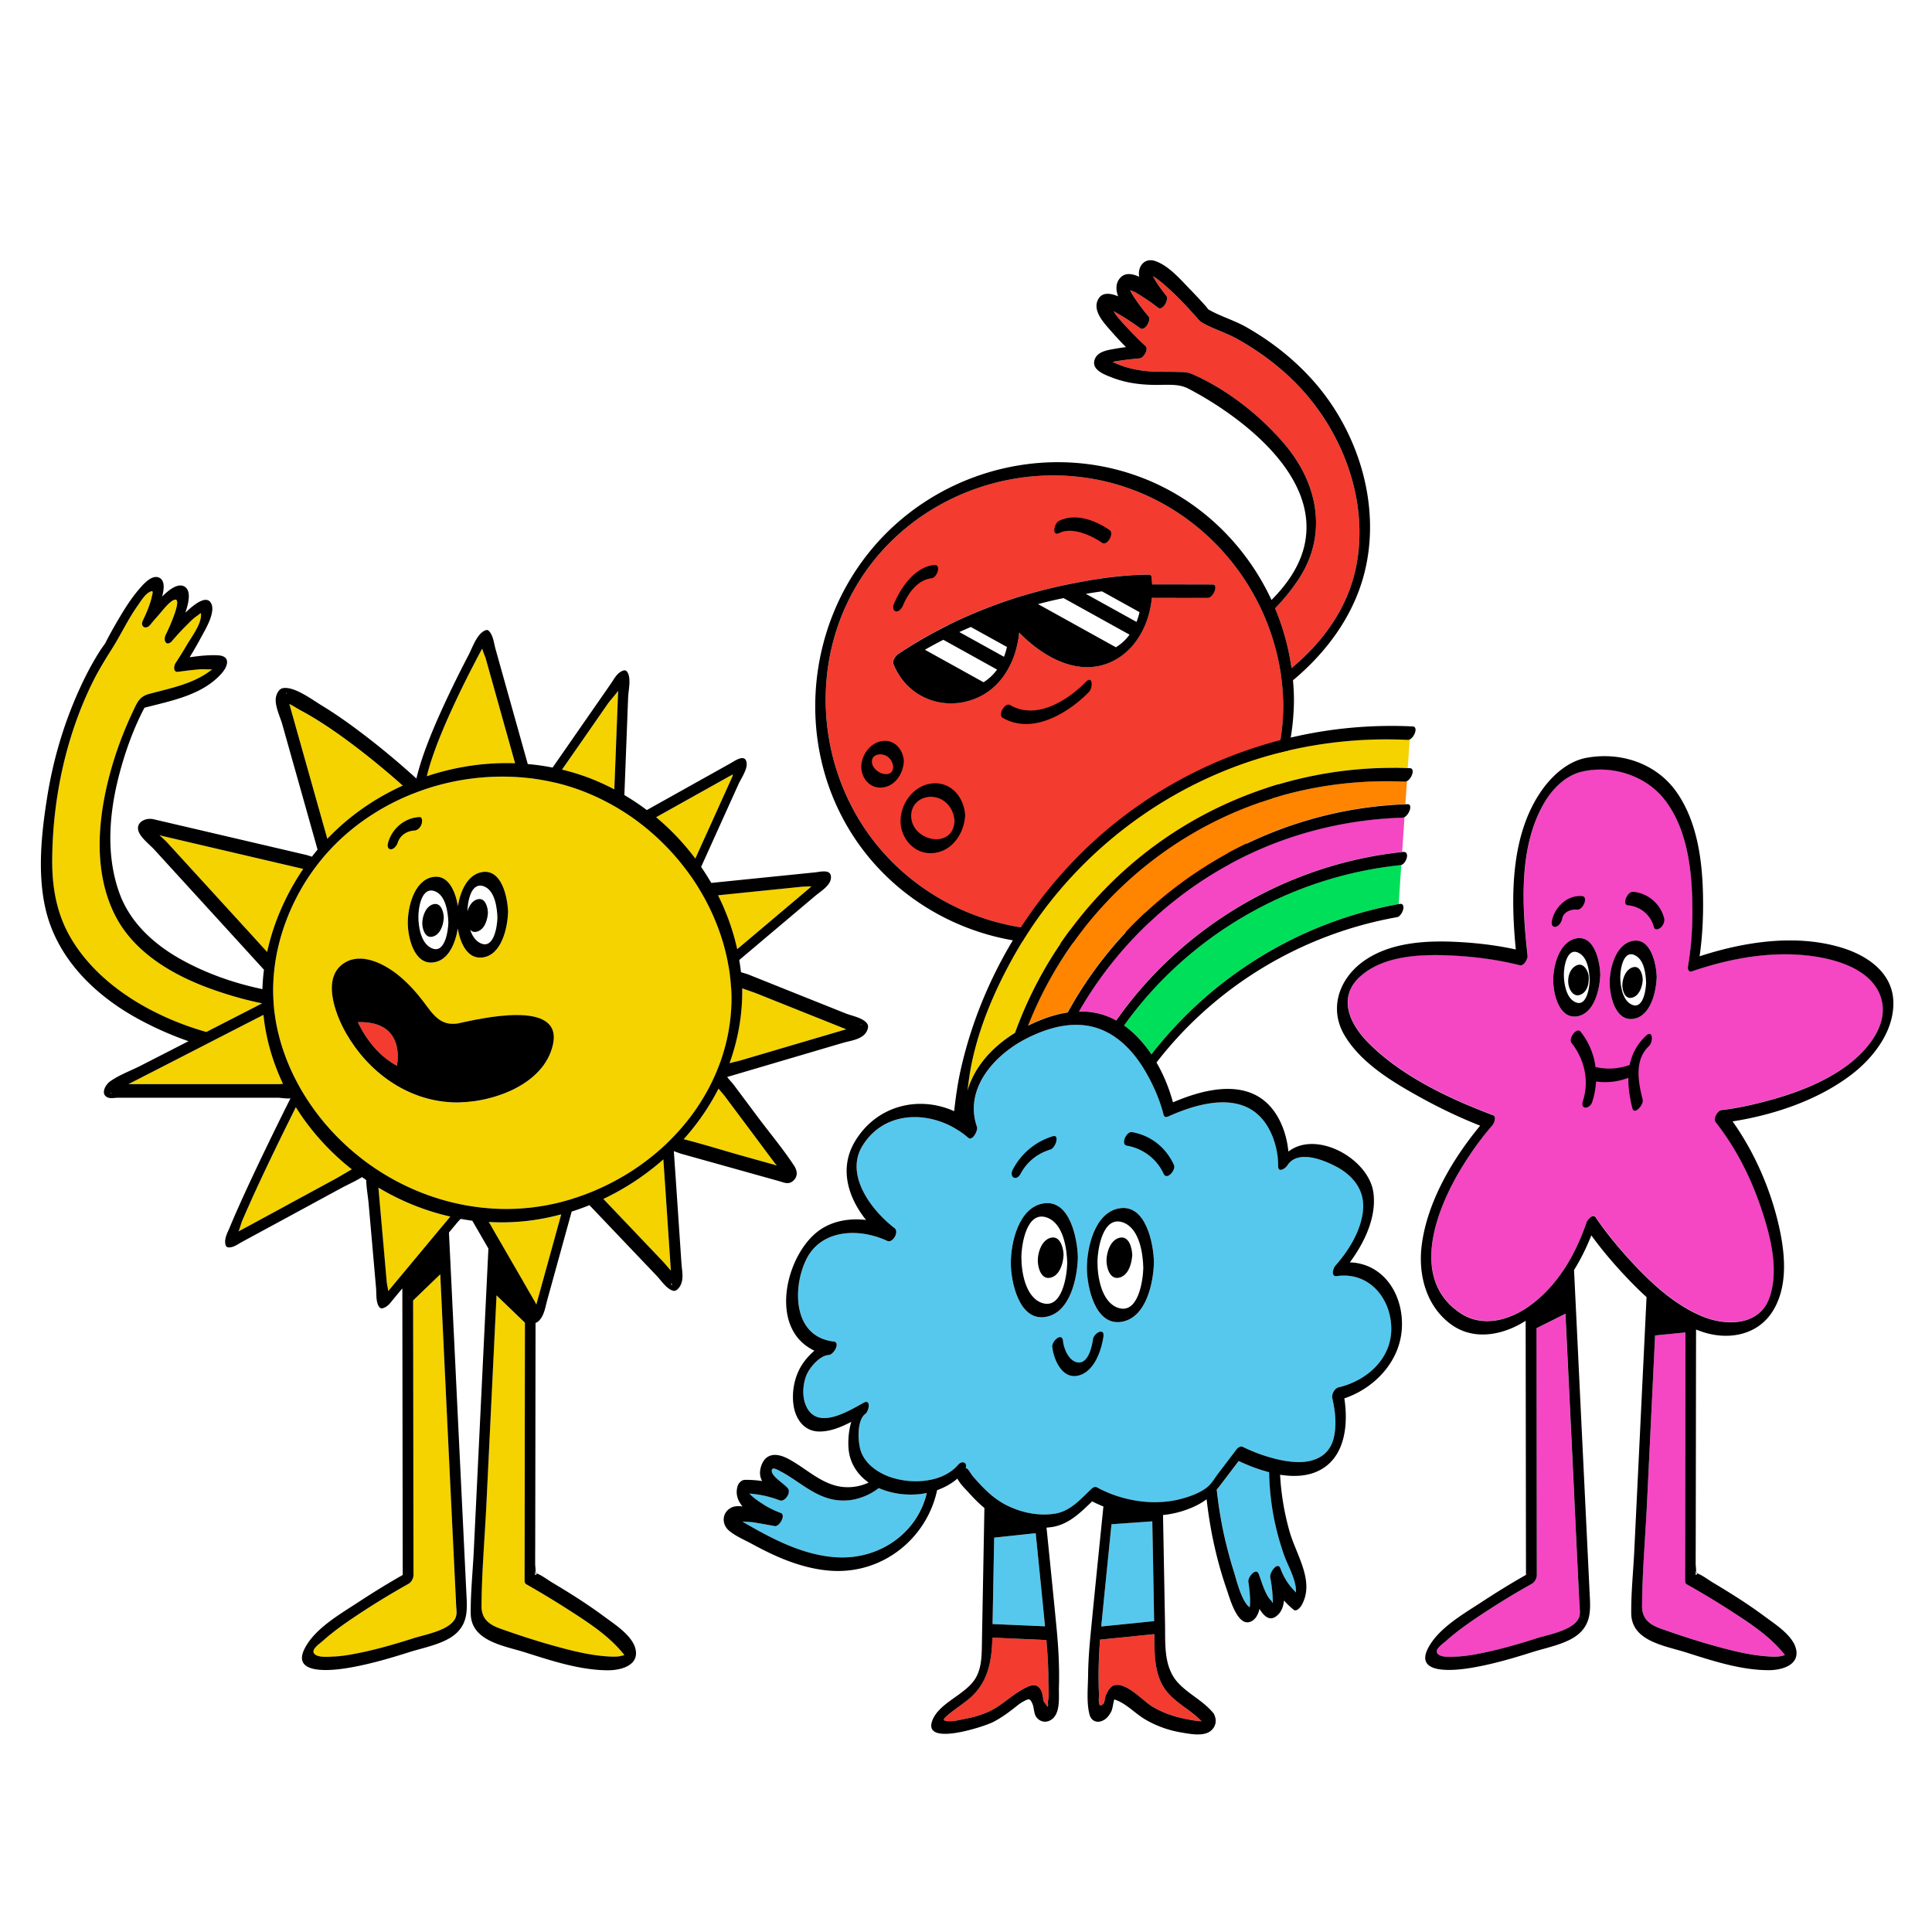 <svg xmlns="http://www.w3.org/2000/svg" viewBox="0 0 400 400" xml:space="preserve" id="About-Us--Streamline-Free-Illustrations.svg" height="400" width="400"><desc>About Us Streamline Illustration: https://streamlinehq.com</desc><g><switch><g><path fill="#f33b2f" d="M268.45 79.48c-3.6 -3.69 -7.8 -6.8 -12.3 -9.31 -2.29 -1.28 -4.93 -2.03 -7.18 -3.33 -0.63 -0.36 -1.03 -0.92 -1.53 -1.48 -1.89 -2.11 -3.84 -4.19 -5.98 -6.06 -0.85 -0.74 -1.76 -1.56 -2.76 -2.11 0.78 1.43 1.78 2.78 2.78 4.05 0.62 0.78 -0.77 3.2 -1.71 2.47a54.95 54.95 0 0 0 -2.51 -1.81c-0.72 -0.49 -1.46 -0.96 -2.23 -1.39 -0.27 -0.15 -0.67 -0.28 -1.06 -0.43 0.05 0.11 0.07 0.17 0.06 0.14 0.41 0.81 0.93 1.57 1.45 2.31 0.72 1.02 1.49 2.01 2.3 2.96 0.66 0.77 -0.76 3.16 -1.71 2.47 -1.24 -0.9 -2.51 -1.75 -3.82 -2.55 -0.55 -0.34 -1.12 -0.68 -1.69 -0.98 0.2 0.35 0.41 0.68 0.62 0.94 0.79 0.98 1.64 1.92 2.51 2.83 1.13 1.19 2.29 2.35 3.49 3.47 0.69 0.64 -0.44 2.45 -1.2 2.52 -1.87 0.18 -3.76 0.38 -5.62 0.73 1.73 0.86 3.63 1.4 5.52 1.72 2.64 0.44 5.44 0.28 8.12 0.37 1.04 0.03 1.81 0.01 2.74 0.4 7.26 3.12 14.45 8.82 19.46 14.84 6.58 7.92 8.63 18.13 2.99 27.15 -1.48 2.36 -3.24 4.53 -5.2 6.55 1.65 3.93 2.8 8.09 3.41 12.38 6.48 -5.42 11.61 -12.4 13.34 -20.85 2.79 -13.66 -2.73 -28.2 -12.29 -38z" stroke-width="1"></path><path fill="#f33b2f" d="M265.4 141.21c-0.04 -0.4 -0.08 -0.79 -0.14 -1.19 -0.58 -4.19 -1.71 -8.24 -3.32 -12.07 -0.15 -0.35 -0.3 -0.69 -0.45 -1.04 -0.11 -0.25 -0.23 -0.5 -0.34 -0.75 -6.17 -13.17 -18.14 -23.37 -32.93 -26.63 -19.32 -4.26 -40.01 4.08 -50.45 21.01 -10.37 16.8 -8.69 38.85 3.61 54.18 12.35 15.39 33.48 21.69 52.24 15.56 19.04 -6.22 31.94 -24.2 32.08 -44.14 -0.01 -1.2 -0.07 -2.39 -0.17 -3.57 -0.04 -0.45 -0.08 -0.91 -0.13 -1.36zm-54.39 -10.24a20.61 20.61 0 0 1 -0.78 3.95c-0.01 0.05 -0.03 0.09 -0.05 0.14 -0.08 0.27 -0.17 0.54 -0.27 0.81 -0.02 0.06 -0.05 0.12 -0.07 0.18 -0.46 1.23 -1.05 2.4 -1.77 3.48h0.01c-0.04 0.07 -0.09 0.13 -0.14 0.19 -0.11 0.16 -0.23 0.33 -0.35 0.49 -0.11 0.15 -0.23 0.3 -0.35 0.44 -0.18 0.22 -0.37 0.44 -0.56 0.65 -0.14 0.16 -0.29 0.31 -0.44 0.46 -0.13 0.13 -0.26 0.25 -0.39 0.37 -0.07 0.07 -0.14 0.14 -0.22 0.21l-0.01 -0.01c-0.77 0.68 -1.62 1.28 -2.56 1.76 -6.96 3.55 -15.14 0.67 -18.1 -6.57 -0.32 -0.78 0.46 -1.77 1.04 -2.17 1.66 -1.11 3.35 -2.16 5.08 -3.16 0.02 -0.01 0.03 -0.02 0.05 -0.03 0.61 -0.35 1.22 -0.69 1.83 -1.03 5.97 -3.27 12.3 -5.87 18.83 -7.82h0.01c0.83 -0.25 1.66 -0.48 2.49 -0.71 0.02 -0.01 0.05 -0.01 0.07 -0.02 0.82 -0.22 1.65 -0.44 2.48 -0.64 1.34 -0.33 2.69 -0.64 4.05 -0.92 0.12 -0.02 0.24 -0.05 0.36 -0.07 1.05 -0.21 2.11 -0.42 3.17 -0.61 4.43 -0.8 8.96 -1.37 13.43 -1.37 0.44 0 0.59 0.32 0.57 0.74 0 0.02 0.01 0.03 0.01 0.05 0.05 0.4 0.08 0.81 0.1 1.22 4.18 0.01 8.35 0.02 12.53 0.02 1.3 0 0.14 2.79 -1.05 2.79 -3.85 -0.01 -7.69 -0.02 -11.54 -0.02a18.87 18.87 0 0 1 -0.78 3.93c-0.21 0.67 -0.45 1.32 -0.73 1.96 -0.41 0.92 -0.89 1.81 -1.45 2.64 -0.17 0.26 -0.36 0.51 -0.55 0.76v0.01c-0.19 0.25 -0.39 0.49 -0.59 0.72 0 0 0 0.01 -0.01 0.01 -0.19 0.22 -0.4 0.43 -0.6 0.64l-0.06 0.06c-0.21 0.21 -0.44 0.42 -0.67 0.61 -0.95 0.82 -2.02 1.5 -3.2 2.02 -6.76 2.96 -13.94 -1.14 -18.82 -6.16z" stroke-width="1"></path><path d="M228.48 194.28c22.91 -5.03 39.25 -26.1 39.42 -49.36 -0.01 -1.37 -0.08 -2.72 -0.2 -4.07 6.87 -5.75 12.27 -13.04 14.61 -21.56 3.91 -14.26 -1.02 -30.18 -10.85 -40.93 -3.87 -4.24 -8.46 -7.82 -13.46 -10.65 -2.46 -1.39 -5.27 -2.2 -7.69 -3.57 -0.22 -0.13 0.22 0.21 0.03 0.06 -0.26 -0.19 -0.46 -0.53 -0.67 -0.77 -1.02 -1.15 -2.07 -2.28 -3.14 -3.38 -2.03 -2.08 -4.58 -5.12 -7.45 -6.03 -2.21 -0.7 -3.6 1.27 -3.22 3.28 -1.42 -0.65 -2.8 -0.84 -3.75 0.05 -1.14 1.07 -1.15 2.51 -0.62 4 -1.88 -0.79 -3.61 -0.86 -4.31 1.04 -0.83 2.28 1.66 4.78 3 6.32 0.94 1.08 1.92 2.13 2.94 3.15 -0.74 0.1 -1.48 0.21 -2.21 0.34 -1.56 0.28 -3.75 0.54 -4.3 2.33 -0.62 2.05 2.02 3.01 3.51 3.59 2.97 1.17 5.97 1.55 9.14 1.57 2.65 0.01 4.77 -0.26 6.77 0.77a71.66 71.66 0 0 1 9.06 5.63c8.09 5.9 17.23 15.33 15.09 26.31 -0.87 4.48 -3.54 8.41 -6.93 11.82 -5.52 -11.89 -15.59 -21.51 -28.46 -25.91 -19.71 -6.75 -41.9 -0.11 -54.9 16.1 -12.96 16.15 -14.86 39.32 -4.19 57.15 10.73 17.97 32.33 27.21 52.78 22.72zm-50.72 -73.74c10.44 -16.93 31.13 -25.26 50.45 -21.01 14.8 3.26 26.76 13.46 32.93 26.63 0.12 0.25 0.23 0.5 0.34 0.75 0.15 0.34 0.31 0.69 0.45 1.04 1.61 3.83 2.74 7.88 3.32 12.07 0.05 0.39 0.09 0.79 0.14 1.19 0.05 0.45 0.1 0.9 0.13 1.36 0.1 1.18 0.16 2.37 0.17 3.57 -0.14 19.95 -13.04 37.93 -32.08 44.14 -18.77 6.13 -39.89 -0.18 -52.24 -15.56 -12.3 -15.33 -13.98 -37.38 -3.61 -54.18zm91.43 -1.14c5.64 -9.02 3.59 -19.23 -2.99 -27.15 -5 -6.02 -12.2 -11.72 -19.46 -14.84 -0.92 -0.4 -1.69 -0.37 -2.74 -0.4 -2.68 -0.08 -5.48 0.08 -8.12 -0.37 -1.9 -0.32 -3.8 -0.86 -5.52 -1.72 1.85 -0.35 3.75 -0.55 5.62 -0.73 0.76 -0.07 1.9 -1.88 1.2 -2.52 -1.2 -1.12 -2.36 -2.28 -3.49 -3.47 -0.87 -0.92 -1.72 -1.85 -2.51 -2.83 -0.21 -0.26 -0.41 -0.6 -0.62 -0.94 0.58 0.31 1.14 0.65 1.69 0.98 1.31 0.79 2.58 1.65 3.82 2.55 0.95 0.69 2.37 -1.7 1.71 -2.47 -0.81 -0.95 -1.58 -1.94 -2.3 -2.96 -0.52 -0.74 -1.04 -1.5 -1.45 -2.31 0.01 0.03 -0.01 -0.03 -0.06 -0.14 0.38 0.15 0.79 0.28 1.06 0.43 0.76 0.43 1.5 0.9 2.23 1.39 0.86 0.58 1.7 1.18 2.51 1.81 0.94 0.73 2.33 -1.69 1.71 -2.47 -1.01 -1.27 -2.01 -2.61 -2.78 -4.05 1 0.56 1.92 1.38 2.76 2.11 2.13 1.86 4.09 3.95 5.98 6.06 0.5 0.56 0.9 1.12 1.53 1.48 2.25 1.29 4.89 2.05 7.18 3.33 4.5 2.51 8.7 5.62 12.3 9.31 9.56 9.79 15.08 24.34 12.29 38 -1.73 8.45 -6.85 15.44 -13.34 20.85 -0.61 -4.29 -1.76 -8.45 -3.41 -12.38 1.96 -2.02 3.72 -4.19 5.2 -6.55z" stroke-width="1"></path><path d="M203.07 144.11c0.94 -0.48 1.78 -1.08 2.56 -1.76l0.23 -0.2c0.13 -0.12 0.27 -0.24 0.39 -0.37 0.15 -0.15 0.29 -0.3 0.44 -0.46 0.19 -0.21 0.38 -0.43 0.56 -0.65 0.12 -0.15 0.24 -0.29 0.35 -0.44 0.12 -0.16 0.23 -0.32 0.35 -0.49 0.04 -0.06 0.09 -0.13 0.13 -0.2 0.55 -0.83 1.03 -1.72 1.43 -2.65h0.01c0.12 -0.28 0.23 -0.56 0.33 -0.84 0.02 -0.06 0.05 -0.12 0.07 -0.18 0.1 -0.27 0.19 -0.54 0.27 -0.81 0.02 -0.05 0.03 -0.1 0.04 -0.14 0.39 -1.29 0.65 -2.62 0.78 -3.95 4.88 5.01 12.06 9.12 18.83 6.17 1.19 -0.52 2.26 -1.21 3.2 -2.02 0.23 -0.2 0.45 -0.4 0.67 -0.61l0.06 -0.06c0.21 -0.21 0.41 -0.42 0.6 -0.64 0 0 0 -0.01 0.01 -0.01 0.21 -0.23 0.4 -0.47 0.59 -0.72v-0.01c0.19 -0.25 0.37 -0.5 0.55 -0.76 0.56 -0.83 1.04 -1.71 1.45 -2.64 0.28 -0.64 0.52 -1.29 0.73 -1.96 0.39 -1.28 0.65 -2.6 0.78 -3.93 3.85 0.01 7.69 0.02 11.54 0.02 1.19 0 2.35 -2.79 1.05 -2.79 -4.18 -0.01 -8.35 -0.02 -12.53 -0.02 -0.02 -0.41 -0.06 -0.82 -0.1 -1.22 0 -0.02 -0.01 -0.03 -0.01 -0.05 0.03 -0.42 -0.13 -0.74 -0.57 -0.74 -4.47 0.01 -9 0.58 -13.43 1.37 -1.06 0.19 -2.12 0.4 -3.17 0.61 -0.12 0.02 -0.24 0.05 -0.36 0.07 -1.36 0.28 -2.71 0.59 -4.05 0.92 -0.83 0.2 -1.65 0.42 -2.48 0.64 -0.02 0.01 -0.05 0.01 -0.07 0.02 -0.83 0.23 -1.66 0.46 -2.49 0.71h-0.01c-4.56 1.37 -9.02 3.06 -13.33 5.06l-0.01 -0.01c-0.26 0.12 -0.52 0.25 -0.78 0.38 -0.12 0.06 -0.25 0.12 -0.37 0.18 -0.38 0.18 -0.76 0.36 -1.13 0.55l0.01 0.01c-1.08 0.54 -2.15 1.09 -3.2 1.66 -0.61 0.34 -1.22 0.68 -1.83 1.03 -0.02 0.01 -0.03 0.02 -0.05 0.03 -0.61 0.35 -1.21 0.71 -1.81 1.07h0.01c-1.11 0.67 -2.2 1.36 -3.28 2.08 -0.58 0.39 -1.36 1.39 -1.04 2.17 2.94 7.25 11.13 10.13 18.08 6.58zm32.86 -17.37c-0.16 0.69 -0.37 1.37 -0.63 2.02l-10.49 -5.81c1.11 -0.19 2.22 -0.36 3.34 -0.52l7.78 4.31zm-2.07 4.66a9.68 9.68 0 0 1 -2.83 2.61l-16.12 -8.94c1.75 -0.46 3.51 -0.88 5.29 -1.24l13.66 7.57zm-25.38 2.55c-0.16 0.69 -0.36 1.37 -0.62 2.03l-9.24 -5.12c0.79 -0.36 1.58 -0.71 2.38 -1.05l7.48 4.14zm-2.05 4.68a9.737 9.737 0 0 1 -2.8 2.62l-12.14 -6.73c1.26 -0.72 2.53 -1.4 3.82 -2.06l11.12 6.17zm-20.93 -12.06c0.68 0.15 1.29 -0.82 1.49 -1.3 1.01 -2.44 3.01 -5.24 5.89 -5.55 1.13 -0.12 2.09 -2.91 0.52 -2.74 -4.05 0.44 -6.94 4.73 -8.34 8.11 -0.21 0.52 -0.23 1.33 0.44 1.48zm44.22 -16.82c-2.89 -2.01 -7 -3.58 -10.44 -1.92 -1.05 0.51 -1.59 3.3 0.04 2.51 2.61 -1.26 6.49 0.39 8.87 2.05 1 0.69 2.57 -1.91 1.53 -2.64zm-4.88 31.41c-3.74 3.82 -10.26 8 -15.7 4.82 -1.08 -0.63 -2.61 2.01 -1.52 2.64 6.12 3.57 13.59 -1.02 17.82 -5.34 0.89 -0.9 0.79 -3.53 -0.6 -2.12zm-32.05 21.07c-3.68 0.48 -6.37 4.19 -6.34 7.79 0.03 3.72 3.04 7.02 6.9 6.58 3.81 -0.43 6.16 -3.96 6.45 -7.54 0.02 -0.09 0.03 -0.18 0.02 -0.26 0.01 -0.17 -0.01 -0.29 -0.04 -0.4 -0.36 -3.6 -3.1 -6.68 -6.99 -6.17zm-4.14 6.56c0.06 -2.59 2.4 -4.18 4.87 -3.75 2.44 0.42 3.99 2.6 4.11 4.97 -0.31 6.03 -9.1 4.15 -8.98 -1.22zm-1.52 -11.17c0 -0.1 -0.01 -0.18 -0.02 -0.26 -0.23 -2.3 -1.98 -4.29 -4.48 -3.93 -2.5 0.36 -4.33 2.97 -4.3 5.41 0.03 2.37 1.89 4.48 4.37 4.2 2.59 -0.28 4.18 -2.75 4.41 -5.16 0.01 -0.09 0.02 -0.18 0.02 -0.26zm-6.61 0c0.03 -1.16 1.19 -1.58 2.21 -1.4 1.27 0.23 2.13 1.36 2.19 2.62 -0.13 2.74 -4.47 1.15 -4.4 -1.22z" stroke-width="1"></path><path fill="none" d="M110.86 325.6c0.01 -0.03 0.01 -0.07 0.01 -0.11 -0.1 -0.04 -0.23 -0.08 -0.4 -0.11 0.14 0.02 0.27 0.13 0.39 0.22zm240.29 0c-0.02 0.08 -0.04 0.14 -0.06 0.2 -0.22 0.42 0.35 0.2 0.33 -0.06 -0.03 -0.01 -0.05 -0.02 -0.08 -0.03 -0.07 -0.03 -0.13 -0.07 -0.19 -0.11zm0 0c0.01 -0.03 0.01 -0.07 0.01 -0.11 -0.1 -0.04 -0.23 -0.08 -0.4 -0.11 0.13 0.02 0.26 0.13 0.39 0.22zm-212.07 -59.82a0.415 0.415 0 0 1 -0.03 -0.16c-0.25 0.59 0.17 0.54 0.03 0.16zm-28.22 59.82c-0.02 0.08 -0.04 0.14 -0.06 0.2 -0.22 0.42 0.35 0.2 0.33 -0.06 -0.03 -0.01 -0.05 -0.02 -0.08 -0.03 -0.06 -0.03 -0.12 -0.07 -0.19 -0.11zm67.29 -113.37c0.45 -0.17 0.27 -0.28 0 0zM23.11 226.25c-0.01 0 -0.01 0 0 0 -0.38 0.09 -0.24 0.27 0 0zm0.53 -1.77c-0.03 -0.08 -0.08 -0.02 0 0zm35.66 -80.83c0.01 -0.02 0.03 -0.03 0.04 -0.05 0.07 -0.26 -0.14 -0.24 -0.04 0.05z" stroke-width="1"></path><path fill="#ff8400" d="M290.85 161.82c-0.64 -0.03 -1.28 -0.05 -1.92 -0.06 -0.16 0 -0.31 0 -0.47 -0.01 -0.54 -0.01 -1.09 -0.01 -1.63 -0.01h-0.28c-7 0.05 -13.95 0.98 -20.72 2.83 -0.34 0.09 -0.68 0.2 -1.02 0.3 -0.43 0.12 -0.86 0.25 -1.28 0.38 -0.3 0.09 -0.6 0.19 -0.9 0.28 -22.93 7.35 -41.11 24.79 -49.8 46.79 2.61 -1.3 5.4 -2.32 8.22 -2.74 0.52 -0.96 1.07 -1.91 1.63 -2.85 14.41 -23.95 40.39 -39.22 68.29 -40.25l0.32 -4.77a0.8 0.8 0 0 1 -0.44 0.11z" stroke-width="1"></path><path fill="#00df59" d="M232.72 212.29c2.21 1.56 4.1 3.64 5.66 5.98 12.57 -16.17 30.81 -27.44 51.2 -31.11l0.54 -8.1c-0.06 0.02 -0.11 0.04 -0.17 0.04 -23.11 2.4 -43.99 14.7 -57.23 33.19z" stroke-width="1"></path><path fill="#f546c4" d="M290.79 169.13c-0.14 0.08 -0.29 0.13 -0.44 0.13 -7.52 0.24 -14.97 1.49 -22.13 3.78 -19.09 6.09 -35.06 19.29 -44.85 36.35 2.44 -0.05 4.87 0.4 7.21 1.59 0.17 0.09 0.34 0.19 0.5 0.28 13.67 -19.51 35.55 -32.38 59.22 -34.89l0.49 -7.24zm35.01 138.29L324.09 272l-6 3c0.02 17.03 0.05 34.06 0.07 51.08 0 0.72 -0.45 1.51 -1.08 1.87a163.37 163.37 0 0 0 -10.44 6.37c-2.49 1.65 -4.96 3.36 -7.19 5.36 -0.79 0.71 -2.82 1.99 -1.66 2.88 0.84 0.65 2.68 0.46 3.66 0.43 1.83 -0.07 3.65 -0.39 5.44 -0.75 3.83 -0.77 7.59 -1.87 11.3 -3.06 2.65 -0.85 8.7 -1.8 8.88 -5.13 0.03 -0.53 -0.05 -1.09 -0.08 -1.62 -0.38 -8.35 -0.79 -16.68 -1.19 -25.01zm32.3 25.94c-2.9 -1.87 -5.86 -3.66 -8.88 -5.35 -0.24 -0.13 -0.34 -0.46 -0.34 -0.71 0 -2.73 0.01 -5.46 0.01 -8.19l0.06 -43.25 -6.28 0.62c-0.55 11.47 -1.11 22.95 -1.66 34.42 -0.35 7.17 -1 14.4 -1.04 21.58 -0.02 2.62 1.51 3.85 3.83 4.68 3.61 1.29 7.26 2.49 10.96 3.52 3.62 1.01 7.34 1.97 11.1 2.24 0.82 0.06 1.66 0.1 2.48 0.02 0.09 -0.01 0.73 -0.16 1.19 -0.26 -0.03 -0.07 -0.05 -0.12 -0.07 -0.14 -3.06 -3.83 -7.27 -6.54 -11.36 -9.18z" stroke-width="1"></path><path fill="#f546c4" d="M389.46 206.55c-1.71 -5.61 -8.54 -7.8 -13.7 -8.56 -8.55 -1.27 -17.33 0.32 -25.44 3.07 -0.38 0.13 -0.59 0.02 -0.68 -0.22 -0.14 -0.15 -0.2 -0.43 -0.13 -0.88 0.79 -4.6 1 -9.37 0.86 -14.03 -0.21 -6.99 -1.31 -14.79 -5.75 -20.46 -3.9 -4.97 -10.79 -7.14 -16.95 -5.78 -3.44 0.76 -6.2 3.53 -7.94 6.51 -5.37 9.2 -4.57 21.47 -3.44 31.6 0.08 0.68 -0.76 2.22 -1.62 2 -4.47 -1.13 -9.14 -1.75 -13.74 -1.99 -6.18 -0.32 -13.93 -0.17 -18.94 4.01 -5.23 4.37 -2.67 10.03 1.4 14.11 6.88 6.9 16.75 11.54 25.79 14.94 0.79 0.3 0.1 1.77 -0.2 2.11 -2.22 2.52 -4.18 5.3 -5.96 8.13 -5.37 8.56 -11.53 23.48 -0.65 30.71 4.29 2.85 9.44 1.69 13.51 -0.93 0.29 -0.19 0.57 -0.38 0.85 -0.58l0.25 -0.19c0.37 -0.28 0.74 -0.56 1.1 -0.86 2.16 -1.79 4.01 -3.92 5.58 -6.25 0.36 -0.54 0.71 -1.09 1.05 -1.65 0.36 -0.61 0.71 -1.23 1.04 -1.86 1.09 -2.07 1.99 -4.24 2.73 -6.43 0.18 -0.53 1.31 -1.95 1.91 -1.06 2.22 3.27 4.78 6.34 7.45 9.24 1.05 1.13 2.14 2.26 3.27 3.35l1.02 0.96c0.34 0.31 0.68 0.62 1.02 0.92 1.82 1.59 3.75 3.04 5.81 4.26 0.36 0.21 0.73 0.42 1.1 0.62 0.36 0.19 0.73 0.38 1.1 0.56 0.46 0.22 0.92 0.43 1.39 0.62 4.9 2.02 11.75 1.93 13.81 -3.9 2.04 -5.78 0.19 -12.83 -1.67 -18.4 -2.14 -6.41 -5.26 -12.61 -9.45 -17.93 -0.58 -0.73 0.35 -2.42 1.2 -2.52 3.28 -0.38 6.54 -1.11 9.72 -1.97 5.61 -1.52 11.27 -3.64 16.02 -7.07 4.24 -3.04 9.01 -8.5 7.28 -14.2zm-63.03 3.89c-3.69 0.51 -4.85 -4.78 -4.85 -7.47 -0.01 -2.97 1.19 -7.89 4.66 -8.66 3.88 -0.86 5 4.78 5.09 7.44 -0.11 2.98 -1.19 8.18 -4.9 8.69zm11.68 0.51c-3.69 0.51 -4.85 -4.78 -4.85 -7.47 -0.01 -2.97 1.19 -7.89 4.66 -8.66 3.88 -0.86 5 4.78 5.09 7.44 -0.1 2.97 -1.18 8.18 -4.9 8.69z" stroke-width="1"></path><g fill="#56c8ee"><path d="M263.66 313.7c-0.54 -2.94 -0.82 -5.9 -0.88 -8.87 -2.25 -0.57 -4.42 -1.42 -6.3 -2.32 -1.32 1.73 -2.64 3.47 -3.96 5.2 -0.19 0.25 -0.39 0.48 -0.59 0.71 0.33 3.06 0.8 6.11 1.46 9.13 0.58 2.68 1.29 5.33 2.12 7.95 0.41 1.28 1.56 6.16 3.25 7.29 0.25 -1.51 -0.15 -4.27 -0.28 -5.35 -0.11 -0.9 1.6 -2.97 2.16 -1.52 0.54 1.41 1.39 4.54 2.65 5.56 0.19 0.5 0.28 0.49 0.26 -0.01 -0.02 -0.58 -0.05 -1.16 -0.1 -1.74 -0.09 -1.06 -0.25 -2.11 -0.44 -3.15 -0.18 -0.99 1.54 -3.38 2.12 -1.82 0.71 1.94 1.77 3.56 3.21 4.95 0.11 -2.52 -1.7 -5.56 -2.43 -7.62 -0.99 -2.74 -1.73 -5.55 -2.25 -8.39zm-57.83 4.65 -0.33 17.89c3.62 0.16 7.24 0.31 10.86 0.47 -0.62 -6.43 -1.28 -12.85 -1.93 -19.28l-8.6 0.92zm24.29 -2.77c-0.72 7.06 -1.44 14.11 -2.12 21.17l10.95 -1.11c-0.13 -6.89 -0.26 -13.78 -0.38 -20.66l-8.45 0.6zm-48.2 -7.5c-2.96 2.26 -6.75 3.26 -10.54 2.1 -2.91 -0.89 -5.31 -2.8 -7.84 -4.41 -0.65 -0.41 -1.3 -0.81 -1.98 -1.16 -0.66 -0.34 -1.91 -1.09 -1.79 0.01 0.12 1.14 2.56 2.55 3.34 3.53 0.7 0.87 -0.64 2.88 -1.71 2.47 -2.05 -0.79 -4.12 -1.24 -6.26 -1.4 0.81 0.93 2.28 1.83 2.84 2.2 1.15 0.76 2.38 1.33 3.67 1.82 1.08 0.41 -0.28 2.91 -1.29 2.71 -1.47 -0.28 -2.94 -0.55 -4.42 -0.78 -0.42 -0.07 -1.37 -0.09 -2.23 -0.17 0.15 0.11 0.3 0.21 0.43 0.29 1.16 0.67 2.33 1.33 3.5 1.96 4.76 2.56 9.83 4.75 15.28 5.14 9.16 0.66 17.04 -5.09 18.91 -13.3 -3.3 0.68 -6.88 0.33 -9.91 -1.01z" stroke-width="1"></path><path d="M276.8 264.19c-1.27 0.18 -0.8 -1.6 -0.3 -2.16 2.85 -3.21 5.55 -7.6 5.75 -11.97 0.18 -3.93 -2.29 -6.83 -5.64 -8.57 -2.7 -1.4 -7.96 -3.53 -10.07 -0.19 -0.4 0.63 -1.9 1.58 -1.89 0.15 0.02 -3.03 -0.86 -6.32 -2.56 -8.82 -4.65 -6.87 -13.79 -4.35 -20.09 -1.53 -0.14 0.06 -0.26 0.09 -0.38 0.11 -0.32 0.11 -0.59 0 -0.7 -0.46 -0.63 -2.56 -1.67 -5.07 -2.9 -7.4 -0.15 -0.29 -0.31 -0.58 -0.47 -0.87 -0.17 -0.31 -0.35 -0.61 -0.53 -0.92 -0.16 -0.27 -0.33 -0.54 -0.5 -0.81 -1.49 -2.3 -3.3 -4.4 -5.52 -5.97 -0.27 -0.19 -0.55 -0.37 -0.83 -0.55 -0.17 -0.11 -0.35 -0.21 -0.52 -0.31 -0.09 -0.05 -0.18 -0.09 -0.26 -0.13 -2.44 -1.31 -5 -1.75 -7.56 -1.59 -0.39 0.02 -0.78 0.06 -1.17 0.11 -0.37 0.05 -0.74 0.11 -1.11 0.18 -2.5 0.48 -4.97 1.45 -7.28 2.65 -0.2 0.1 -0.39 0.21 -0.59 0.32l-0.15 0.09c-0.42 0.23 -0.83 0.48 -1.24 0.75 -0.42 0.27 -0.84 0.56 -1.25 0.86 -0.01 0.01 -0.02 0.01 -0.03 0.02 -5.08 3.75 -8.98 9.67 -6.72 16.15 0.24 0.69 -0.93 3.01 -1.82 2.23 -0.38 -0.34 -0.78 -0.65 -1.19 -0.95 -0.32 -0.24 -0.66 -0.46 -1 -0.67 -0.35 -0.22 -0.71 -0.44 -1.08 -0.63 -6.28 -3.37 -14.45 -2.86 -18.62 3.91 -3.73 6.05 1.88 13.4 6.64 17.05 0.99 0.76 -0.37 3.18 -1.52 2.64 -5.83 -2.72 -13.81 -2.48 -16.86 4.04 -2.83 6.04 -2.5 15.85 5.79 16.8 1.44 0.17 0.01 2.74 -1.05 2.79 -1.86 0.09 -4.01 2.65 -4.63 4.24 -0.78 2 -0.91 4.6 0.07 6.55 2.4 4.74 8.65 0.82 11.83 -0.92 1.52 -0.84 1.11 1.74 0.32 2.32 -1.83 1.34 -1.6 6.08 -0.83 7.98 0.78 1.94 2.38 3.36 4.2 4.32 0.3 0.16 0.6 0.3 0.9 0.43 0.1 0.04 0.19 0.09 0.29 0.13 0.19 0.08 0.38 0.14 0.58 0.21 2.37 0.83 5.24 1.12 7.91 0.66 0.38 -0.07 0.76 -0.14 1.13 -0.24 0.34 -0.09 0.68 -0.19 1 -0.3 1.56 -0.55 2.96 -1.41 4.02 -2.64 0.89 -1.03 2.06 -0.45 1.53 0.88 0.26 -0.66 0.96 0.79 1.41 1.33 0.66 0.8 1.37 1.56 2.08 2.31l0.45 0.45a20.104 20.104 0 0 0 2.14 1.87c0.7 0.52 1.43 1 2.23 1.42 1.76 0.92 3.77 1.59 5.81 1.87 0.39 0.05 0.78 0.1 1.17 0.12 0.39 0.03 0.78 0.03 1.17 0.03 0.73 -0.01 1.45 -0.07 2.16 -0.19 3.2 -0.55 5.28 -3.07 7.53 -5.18 0.26 -0.25 0.71 -0.45 1.06 -0.26 0.53 0.29 1.08 0.56 1.63 0.81 0.33 0.15 0.66 0.29 1 0.43 0.33 0.13 0.66 0.26 1 0.38 2.47 0.87 5.13 1.38 7.76 1.45 0.37 0.01 0.74 0.01 1.11 0 0.37 -0.01 0.74 -0.02 1.11 -0.05 1.19 -0.08 2.36 -0.26 3.5 -0.54 1.69 -0.42 3.84 -1.13 5.37 -2.23 0.27 -0.19 0.52 -0.39 0.74 -0.61 0.11 -0.1 0.21 -0.22 0.31 -0.34 0.38 -0.43 0.72 -0.93 1.05 -1.42 0.17 -0.25 0.35 -0.5 0.52 -0.73 1.27 -1.67 2.53 -3.33 3.8 -4.99 0.28 -0.37 0.85 -0.76 1.32 -0.53 1.65 0.82 3.54 1.57 5.47 2.13 0.35 0.1 0.69 0.2 1.04 0.29 0.37 0.09 0.74 0.19 1.1 0.26 0.86 0.18 1.71 0.32 2.53 0.4 3.99 0.4 7.72 -0.81 8.7 -5.02 0.61 -2.65 0.28 -5.49 -0.31 -8.11 -0.19 -0.85 0.43 -2.07 1.32 -2.28 5.86 -1.39 10.97 -5.94 10.88 -12.27 -0.08 -6.32 -4.7 -11.7 -11.26 -10.77zm-60.36 8.47c-5.47 0.89 -7.15 -7.3 -7.16 -11.14 -0.01 -4.2 1.62 -11.52 6.72 -12.36 5.52 -0.91 7.08 7.32 7.16 11.14 -0.1 4.2 -1.55 11.52 -6.72 12.36zm15.75 1.01c-5.47 0.89 -7.15 -7.3 -7.16 -11.14 -0.01 -4.2 1.62 -11.52 6.72 -12.36 5.52 -0.91 7.08 7.32 7.16 11.14 -0.1 4.2 -1.55 11.52 -6.72 12.36z" stroke-width="1"></path></g><path fill="#f4d300" d="M291.43 153.17c-11.7 -0.57 -23.4 1.11 -34.43 5.05 -19.4 6.93 -36.12 20.73 -46.46 38.57 -4.66 8.03 -8.64 17.32 -9.93 26.57 -0.11 0.81 -0.22 1.62 -0.32 2.43 1.54 -5.18 5.35 -9.18 9.85 -11.97 1.23 -3.42 2.7 -6.76 4.37 -9.99 0.01 -0.02 0.02 -0.03 0.02 -0.05 0.21 -0.4 0.42 -0.8 0.64 -1.2 0.06 -0.12 0.13 -0.24 0.19 -0.36 0.02 -0.04 0.04 -0.07 0.06 -0.11 0.37 -0.68 0.75 -1.36 1.15 -2.03 0.06 -0.1 0.12 -0.19 0.17 -0.29 0.07 -0.12 0.14 -0.24 0.21 -0.35 0.43 -0.73 0.88 -1.45 1.34 -2.16 0.03 -0.05 0.06 -0.09 0.09 -0.14a83.323 83.323 0 0 1 17.47 -19.56c14.9 -12.15 33.72 -18.72 52.88 -18.61h0.5c0.74 0.01 1.49 0.03 2.23 0.06l0.4 -5.95c-0.14 0.06 -0.28 0.09 -0.43 0.09z" stroke-width="1"></path><g fill="#f4d300"><path d="M54.28 207.73c-3.53 -0.71 -7.02 -1.71 -10.37 -2.91 -7.89 -2.82 -16.03 -7.45 -20 -15.16 -4.93 -9.58 -3.58 -21.35 -0.63 -31.31 1.13 -3.82 2.57 -7.54 4.28 -11.13 0.85 -1.79 1.28 -3 3.28 -3.54 4.38 -1.19 8.95 -2.01 12.67 -4.78 0.03 -0.02 0.2 -0.16 0.41 -0.34 -0.77 0.09 -1.77 -0.04 -2.47 0.01 -1.53 0.12 -3.05 0.3 -4.56 0.52 -1.07 0.15 -0.94 -1.22 -0.53 -1.83 0.81 -1.22 1.58 -2.47 2.32 -3.73 0.96 -1.63 2.95 -4.24 2.94 -6.2 0 -0.66 -0.12 -0.3 -0.78 0.15 -0.84 0.57 -1.58 1.35 -2.3 2.06 -0.99 0.99 -1.94 2.03 -2.86 3.1 -1.18 1.38 -2 0.01 -1.35 -1.25 0.56 -1.08 3.33 -7.14 2.01 -7.24 -0.97 -0.07 -2.94 2.56 -3.52 3.21 -0.59 0.65 -1.16 1.32 -1.72 2.01 -0.84 1.05 -2.13 0.41 -1.53 -0.88 0.72 -1.55 1.45 -3.19 1.84 -4.86 0.22 -0.97 0.46 -1.59 -0.57 -0.99 -0.95 0.55 -1.79 1.97 -2.4 2.84 -2.05 2.9 -3.51 6.13 -5.42 9.1 -0.91 1.42 -2.56 4.12 -3.56 6.1 -2.41 4.74 -4.28 9.78 -5.65 14.91 -1.96 7.31 -2.95 14.86 -3 22.42 -0.04 5.72 0.91 11.17 3.83 16.16 5.73 9.8 16.95 16.33 28.08 19.49 3.85 -1.98 7.7 -3.95 11.56 -5.93zm38.95 99.69c-0.7 -14.52 -1.4 -29.05 -2.11 -43.57l-5.62 5.41c0.03 18.94 0.05 37.89 0.08 56.83 0 0.72 -0.45 1.51 -1.08 1.87a163.37 163.37 0 0 0 -10.44 6.37c-2.49 1.65 -4.96 3.36 -7.19 5.36 -0.79 0.71 -2.82 1.99 -1.66 2.88 0.84 0.65 2.68 0.46 3.66 0.43 1.83 -0.07 3.65 -0.39 5.44 -0.75 3.83 -0.77 7.59 -1.87 11.3 -3.06 2.65 -0.85 8.7 -1.8 8.88 -5.13 0.03 -0.53 -0.05 -1.09 -0.08 -1.62 -0.37 -8.36 -0.78 -16.69 -1.18 -25.02zm24.59 25.94c-2.9 -1.87 -5.86 -3.66 -8.88 -5.35 -0.24 -0.13 -0.34 -0.46 -0.34 -0.71 0 -2.73 0.01 -5.46 0.01 -8.19l0.06 -45.25 -5.88 -5.66c-0.12 2.54 -0.25 5.08 -0.37 7.63 -0.57 11.7 -1.13 23.39 -1.7 35.09 -0.35 7.17 -1 14.4 -1.04 21.58 -0.02 2.62 1.51 3.85 3.83 4.68 3.61 1.29 7.26 2.49 10.96 3.52 3.62 1.01 7.34 1.97 11.1 2.24 0.82 0.06 1.66 0.1 2.48 0.02 0.09 -0.01 0.73 -0.16 1.19 -0.26 -0.03 -0.07 -0.05 -0.12 -0.07 -0.14 -3.05 -3.85 -7.26 -6.56 -11.35 -9.2zM58.6 224.39c-1.86 -3.93 -3.17 -8.12 -3.81 -12.41 -0.09 -0.62 -0.17 -1.24 -0.23 -1.86 -2.84 1.46 -5.69 2.92 -8.53 4.37 -0.64 0.33 -1.27 0.65 -1.91 0.98l-2.04 1.05c-1.61 0.83 -3.22 1.65 -4.83 2.48 -3.37 1.73 -6.75 3.46 -10.12 5.19 -0.18 0.09 -0.35 0.18 -0.53 0.27h31.02c0.24 0 0.58 -0.03 0.98 -0.07zm48.03 -66.37c-1.45 -5.19 -2.91 -10.37 -4.36 -15.56 -0.57 -2.04 -1.15 -4.09 -1.72 -6.13 -0.1 -0.35 -0.5 -1.26 -0.74 -2.04 -0.51 0.96 -1.02 1.93 -1.53 2.9a214.3 214.3 0 0 0 -4.37 8.87c-1.52 3.28 -2.95 6.61 -4.16 10.02 -0.54 1.52 -1.04 3.06 -1.4 4.63 5.89 -1.97 12.1 -2.9 18.28 -2.69zm-42.85 1.49 3.99 14.17c4.43 -4.66 9.77 -8.38 15.62 -11.02 -2.93 -2.6 -5.94 -5.11 -9.04 -7.5 -2.65 -2.04 -5.36 -4.01 -8.19 -5.79 -1.3 -0.82 -2.62 -1.6 -3.98 -2.32 -0.49 -0.26 -1.39 -0.85 -2.27 -1.29 0.26 0.92 0.52 1.83 0.77 2.75 1.04 3.66 2.07 7.33 3.1 11zm9.07 82.59a51.345 51.345 0 0 1 -10.24 -10.82c-0.47 -0.67 -0.92 -1.36 -1.35 -2.05 -0.72 1.45 -1.45 2.91 -2.16 4.37 -2.49 5.07 -4.94 10.16 -7.26 15.31 -0.58 1.28 -1.14 2.56 -1.69 3.85 -0.21 0.49 -0.44 1.48 -0.76 2.2 0 0 0.01 0 0.01 -0.01 2.82 -1.53 5.63 -3.06 8.45 -4.58 3.73 -2.03 7.47 -4.05 11.2 -6.08 1.25 -0.68 2.51 -1.46 3.8 -2.19zm79.77 -45.59c4.97 -4.2 9.95 -8.4 14.92 -12.6 0.14 -0.12 0.29 -0.26 0.44 -0.42 -0.72 0.04 -1.47 0.04 -2.08 0.1 -1.9 0.19 -3.8 0.39 -5.69 0.58 -3.86 0.39 -7.71 0.78 -11.57 1.18 1.78 3.54 3.13 7.29 3.98 11.16z" stroke-width="1"></path><path d="M33.62 173.08c-0.18 -0.04 -0.39 -0.1 -0.61 -0.17 0.62 0.57 1.22 1.11 1.61 1.53l8.88 9.72c3.94 4.31 7.87 8.62 11.81 12.94 1.33 -6.13 3.94 -12.01 7.47 -17.2 -6.67 -1.56 -13.34 -3.12 -20.02 -4.68 -3.04 -0.72 -6.09 -1.43 -9.14 -2.14zm104.67 81.03c-0.32 -4.69 -0.64 -9.38 -0.95 -14.07a53.05 53.05 0 0 1 -12.42 8.19c1.7 1.78 3.39 3.56 5.09 5.34 2.41 2.54 4.83 5.07 7.24 7.61 0.38 0.4 1.02 1.19 1.65 1.89 -0.01 -0.21 -0.03 -0.42 -0.04 -0.62l-0.57 -8.34zm-11.1 -90.67c0.08 -2.15 0.17 -4.3 0.25 -6.45l0.54 -13.96c-0.69 0.98 -1.66 1.99 -2.16 2.71 -3.15 4.54 -6.3 9.07 -9.45 13.61 1.8 0.43 3.58 0.97 5.33 1.62 1.88 0.7 3.72 1.53 5.49 2.47zm16.76 14.33c0.68 -1.51 1.37 -3.03 2.05 -4.54 1.34 -2.96 2.67 -5.91 4.01 -8.87l1.53 -3.39c0.06 -0.12 0.13 -0.36 0.22 -0.62 -0.2 0.09 -0.38 0.17 -0.49 0.23 -1.99 1.11 -3.97 2.22 -5.96 3.33 -3.17 1.77 -6.33 3.54 -9.5 5.31 3.04 2.52 5.77 5.4 8.14 8.55zm-63.58 89.55c0.98 -1.17 1.95 -2.34 2.93 -3.52l0.9 -1.08c0.06 -0.08 0.13 -0.15 0.19 -0.23 0.37 -0.44 0.73 -0.88 1.1 -1.32 1.06 -1.27 2.12 -2.55 3.18 -3.82 0.72 -0.87 1.45 -1.74 2.17 -2.61 0.19 -0.22 0.37 -0.45 0.56 -0.67 0.13 -0.15 0.25 -0.3 0.38 -0.45 0.48 -0.57 0.96 -1.15 1.43 -1.72a51.127 51.127 0 0 1 -14.88 -5.99c0.23 2.59 0.46 5.18 0.68 7.77 0.35 3.92 0.69 7.85 1.04 11.77 0.04 0.34 0.24 1.17 0.32 1.87zm74.51 -33.92c-1.56 -2.09 -3.12 -4.19 -4.69 -6.28 -0.4 -0.54 -0.94 -1.12 -1.43 -1.73 -1.93 3.78 -4.36 7.3 -7.21 10.47 4.11 1.04 8.17 2.33 12.25 3.47 2.34 0.65 4.67 1.31 7.01 1.96 0.01 0 0.02 0.01 0.03 0.01 -0.23 -0.26 -0.44 -0.51 -0.6 -0.72 -1.78 -2.39 -3.57 -4.78 -5.36 -7.18zm15.53 -22.21c-4.47 -1.79 -8.94 -3.58 -13.41 -5.36 -1.05 -0.42 -2.2 -0.8 -3.35 -1.2 0 0.1 0.01 0.2 0.01 0.3 0.04 5.31 -0.9 10.42 -2.63 15.2 0.94 -0.27 1.87 -0.46 2.46 -0.63 5.21 -1.54 10.41 -3.07 15.62 -4.61 2.02 -0.6 4.04 -1.19 6.07 -1.79 -1.58 -0.64 -3.18 -1.27 -4.77 -1.91zm-68.05 43.84 0.99 1.71a3673.221 3673.221 0 0 1 4.96 8.57c0.13 0.22 0.26 0.44 0.38 0.67 0.24 0.41 0.47 0.82 0.71 1.23 0.13 0.22 0.26 0.44 0.38 0.66 0.32 0.55 0.63 1.09 0.95 1.64 0.05 0.08 0.1 0.18 0.15 0.28 0.05 0.1 0.11 0.21 0.16 0.32 1.15 -4.15 2.29 -8.29 3.44 -12.44 0.57 -2.07 1.14 -4.14 1.72 -6.21 -1.27 0.34 -2.56 0.64 -3.86 0.88 -3.71 0.69 -7.45 0.91 -11.14 0.7 0.22 0.38 0.44 0.77 0.67 1.15 0.06 0.11 0.12 0.21 0.18 0.32 0.1 0.16 0.21 0.34 0.31 0.52zm46.29 -33.88c1.85 -4.66 2.86 -9.7 2.82 -15 -0.02 -0.8 -0.07 -1.6 -0.14 -2.39 -0.05 -0.64 -0.12 -1.27 -0.2 -1.91 -0.06 -0.43 -0.11 -0.86 -0.18 -1.29 -0.01 -0.08 -0.03 -0.17 -0.04 -0.25 -0.05 -0.3 -0.11 -0.59 -0.17 -0.89 -0.07 -0.38 -0.14 -0.75 -0.22 -1.13 -0.95 -4.39 -2.57 -8.61 -4.75 -12.54 -0.26 -0.46 -0.51 -0.92 -0.79 -1.37 -0.27 -0.46 -0.55 -0.91 -0.84 -1.36a9.05 9.05 0 0 1 -0.26 -0.4 34.814 34.814 0 0 0 -1.29 -1.86 49.31 49.31 0 0 0 -9.6 -9.97c-0.32 -0.25 -0.64 -0.49 -0.96 -0.73 -0.33 -0.24 -0.65 -0.49 -0.98 -0.72 -0.6 -0.42 -1.21 -0.83 -1.83 -1.22 -0.37 -0.24 -0.74 -0.47 -1.11 -0.69 -0.35 -0.21 -0.7 -0.41 -1.05 -0.61 -3.58 -2.04 -7.42 -3.62 -11.45 -4.63 -0.35 -0.09 -0.7 -0.16 -1.05 -0.24 -0.32 -0.07 -0.64 -0.15 -0.96 -0.21 -0.33 -0.07 -0.66 -0.12 -0.98 -0.18 -0.81 -0.15 -1.63 -0.28 -2.44 -0.39 -0.46 -0.06 -0.93 -0.11 -1.39 -0.15 -0.45 -0.04 -0.9 -0.08 -1.34 -0.11 -6.72 -0.48 -13.5 0.45 -19.84 2.64 -0.19 0.07 -0.38 0.14 -0.58 0.21 -0.57 0.2 -1.13 0.42 -1.69 0.64h-0.01c-6.38 2.56 -12.22 6.44 -16.93 11.47 -0.34 0.36 -0.68 0.73 -1 1.1 -0.28 0.32 -0.55 0.65 -0.82 0.98l-0.16 0.19c-0.25 0.3 -0.48 0.61 -0.72 0.92 -0.35 0.45 -0.69 0.91 -1.02 1.38 -0.59 0.83 -1.16 1.68 -1.7 2.57 -2.99 4.92 -5.05 10.36 -5.93 15.98a39.848 39.848 0 0 0 -0.41 3.88c-0.04 0.78 -0.07 1.57 -0.07 2.35 0 0.45 0.02 0.89 0.04 1.34v0.07a45.1 45.1 0 0 0 0.1 1.55c0.02 0.27 0.04 0.55 0.07 0.82 0.05 0.5 0.12 0.99 0.2 1.49 0.02 0.16 0.04 0.33 0.07 0.49 0.77 4.72 2.38 9.24 4.65 13.43 0.33 0.61 0.67 1.21 1.03 1.81 1.63 2.72 3.54 5.29 5.68 7.65a50.482 50.482 0 0 0 9.63 8.26c5.27 3.48 11.14 5.93 17.27 7.19 0.38 0.08 0.75 0.15 1.13 0.22 0.42 0.08 0.84 0.14 1.27 0.21 0.58 0.09 1.17 0.17 1.75 0.24 5.6 0.64 11.34 0.3 16.97 -1.18 0.19 -0.05 0.38 -0.11 0.57 -0.16 0.36 -0.1 0.72 -0.2 1.08 -0.31 0.37 -0.11 0.73 -0.23 1.09 -0.35 0.37 -0.12 0.74 -0.24 1.1 -0.37 0.51 -0.18 1.01 -0.36 1.51 -0.56 0.49 -0.19 0.98 -0.4 1.47 -0.6a49.554 49.554 0 0 0 14.16 -9.11c0.67 -0.62 1.32 -1.26 1.95 -1.91 3.41 -3.52 6.24 -7.55 8.31 -11.97 0.33 -0.77 0.67 -1.54 0.98 -2.32zM89.53 181.6c3.31 -0.65 4.76 2.98 5.27 5.99 0.49 -3 1.92 -6.42 4.89 -7 4.21 -0.83 5.41 5.29 5.5 8.21 -0.1 3.21 -1.28 8.97 -5.33 9.45 -3.14 0.37 -4.59 -3.06 -5.08 -5.98 -0.52 3.07 -1.94 6.63 -5.08 7 -4.02 0.48 -5.28 -5.3 -5.27 -8.23 0 -3.21 1.27 -8.68 5.1 -9.44zm24.96 34.65c-1.87 8.62 -13.3 12.36 -20.96 11.99 -9.36 -0.45 -17.32 -6.33 -21.88 -14.31 -2.21 -3.88 -5.4 -12 0.13 -14.82 3.62 -1.84 8.26 0.76 10.99 3.06 1.89 1.59 3.55 3.44 5.03 5.41 1.87 2.48 3.38 4.89 6.96 4.34 4.53 -0.99 21.78 -5.16 19.73 4.33z" stroke-width="1"></path></g><path fill="#f33b2f" d="M217.05 347.69c0 -2.72 -0.18 -5.43 -0.42 -8.14 -3.73 -0.16 -7.46 -0.32 -11.18 -0.49 -0.12 4.87 -0.88 9.31 -4.78 12.62 -0.9 0.77 -1.89 1.44 -2.84 2.15 -0.58 0.43 -2.77 2.02 -2.4 2.3 0.82 0.63 3.72 -0.14 4.66 -0.32 1.5 -0.28 2.94 -0.72 4.34 -1.32 2.78 -1.2 4.8 -3.36 7.4 -4.79 1.63 -0.89 3.04 -1.4 3.83 0.59 0.15 0.37 0.16 0.77 0.28 1.15 -0.02 0.53 0.16 0.97 0.54 1.33 0.44 0.85 0.59 0.72 0.45 -0.39 0.33 -1.43 0.12 -3.21 0.12 -4.69zm23.99 1.79c-2.13 -3.23 -2.01 -7.39 -2.04 -11.15l-11.24 1.14c-0.29 3.74 -0.39 7.48 -0.23 11.24 0.03 0.67 -0.36 3.41 1 1.93 0.09 -0.1 0.32 -1.36 0.38 -1.51 0.29 -0.73 0.9 -1.92 1.71 -2.18 2.54 -0.8 6.08 3.29 8.02 4.42 1.65 0.96 3.43 1.7 5.29 2.17 0.57 0.14 3.19 0.77 4.84 0.83 -2.37 -2.52 -5.79 -3.96 -7.73 -6.89zM74.1 211.62c0.6 1.34 3.11 6.4 8.08 9.03 0.19 -1.03 0.6 -4.35 -1.28 -6.64 -1.36 -1.67 -3.64 -2.47 -6.8 -2.39z" stroke-width="1"></path><path d="M111.05 325.7c0.03 0.01 0.05 0.02 0.08 0.03 -0.01 -0.08 -0.08 -0.17 -0.25 -0.24 0 0.04 -0.01 0.08 -0.01 0.11 0.06 0.04 0.12 0.08 0.18 0.1zm240.28 0c0.03 0.01 0.05 0.02 0.08 0.03 -0.01 -0.08 -0.08 -0.17 -0.25 -0.24 0 0.04 -0.01 0.08 -0.01 0.11 0.06 0.04 0.12 0.08 0.18 0.1z" stroke-width="1"></path><path d="M391.99 207.19c-0.29 -6.02 -5.64 -9.5 -10.91 -11.05 -9.44 -2.79 -19.98 -1.15 -29.2 1.85 0.58 -3.94 0.77 -7.97 0.72 -11.93 -0.09 -7.44 -1.07 -15.69 -5.41 -21.96 -4.18 -6.05 -11.64 -8.53 -18.79 -7.19 -3.66 0.69 -6.81 3.46 -8.94 6.37 -6.74 9.26 -6.7 22.23 -5.63 33.3 -3.73 -0.82 -7.57 -1.3 -11.36 -1.52 -6.78 -0.41 -14.69 -0.1 -20.37 4.1 -4.9 3.63 -6.94 9.68 -3.78 15.1 3.36 5.76 9.89 9.69 15.56 12.83 4.04 2.24 8.26 4.27 12.57 5.97 -5.8 7 -10.99 15.87 -12.11 24.83 -0.75 6.06 0.95 12.56 6.09 16.31 4.67 3.42 10.68 2.25 15.29 -0.65 0.05 -0.03 0.1 -0.07 0.15 -0.1l0.06 45.67c0 2.31 0.01 4.62 0.01 6.94 -3.05 1.73 -6.04 3.57 -8.97 5.49 -3.82 2.52 -9.23 5.53 -11.36 9.8 -2.77 5.55 6.04 4.45 8.92 3.97 4.36 -0.72 8.63 -1.97 12.83 -3.3 3 -0.95 7.34 -1.71 9.7 -3.92 2.52 -2.36 2.2 -5.34 2.05 -8.39 -0.2 -4.21 -0.41 -8.43 -0.61 -12.64 -0.61 -12.57 -1.22 -25.15 -1.82 -37.72 -0.26 -5.47 -0.53 -10.93 -0.79 -16.4 1.41 -2.28 2.6 -4.71 3.58 -7.18 2.03 2.81 4.29 5.48 6.64 8.01 1.5 1.61 3.1 3.24 4.79 4.77 -0.41 8.55 -0.83 17.1 -1.24 25.66 -0.43 8.96 -0.87 17.93 -1.3 26.89 -0.21 4.29 -0.67 8.65 -0.63 12.94 0.06 5.72 6.85 6.66 11.2 8.03 5.51 1.74 11.51 3.75 17.36 3.72 2.49 -0.01 6.3 -0.97 5.57 -4.33 -0.62 -2.84 -4.36 -5.2 -6.5 -6.79 -3.44 -2.56 -7.09 -4.85 -10.76 -7.04 -1 -0.6 -2.1 -1.47 -3.2 -1.89 0.03 0.26 -0.54 0.48 -0.33 0.06 0.03 -0.05 0.05 -0.12 0.06 -0.2 -0.13 -0.09 -0.26 -0.2 -0.39 -0.22 0.18 0.03 0.31 0.07 0.4 0.11 0.07 -0.52 -0.08 -1.35 -0.07 -1.73 0 -1.24 0 -2.49 0.01 -3.73 0.01 -3.74 0.01 -7.49 0.02 -11.23 0.02 -11.18 0.03 -22.36 0.05 -33.54 0.52 0.21 1.04 0.4 1.57 0.57 5.34 1.69 11.32 0.54 14.38 -4.49 3.25 -5.33 2.43 -12.35 1.06 -18.13 -1.77 -7.41 -5 -14.77 -9.45 -21.04 8.63 -1.35 17.61 -4.39 24.49 -9.59 4.68 -3.54 9.08 -9.21 8.79 -15.39zm-64.98 125.23c0.03 0.53 0.11 1.09 0.08 1.62 -0.18 3.33 -6.23 4.28 -8.88 5.13 -3.71 1.19 -7.48 2.28 -11.3 3.06 -1.79 0.36 -3.62 0.69 -5.44 0.75 -0.98 0.04 -2.82 0.22 -3.66 -0.43 -1.16 -0.89 0.87 -2.17 1.66 -2.88 2.22 -1.99 4.7 -3.71 7.19 -5.36 3.39 -2.25 6.88 -4.38 10.44 -6.37 0.63 -0.35 1.08 -1.15 1.08 -1.87 -0.02 -17.03 -0.05 -34.06 -0.07 -51.08l6 -3 1.71 35.42c0.38 8.34 0.79 16.67 1.19 25.01zm31.09 0.94c4.1 2.64 8.31 5.35 11.36 9.19 0.02 0.02 0.04 0.07 0.07 0.14 -0.45 0.1 -1.09 0.25 -1.19 0.26 -0.82 0.08 -1.66 0.04 -2.48 -0.02 -3.76 -0.27 -7.48 -1.23 -11.1 -2.24 -3.69 -1.03 -7.34 -2.23 -10.96 -3.52 -2.32 -0.83 -3.85 -2.05 -3.83 -4.68 0.05 -7.18 0.7 -14.41 1.04 -21.58 0.55 -11.47 1.11 -22.95 1.66 -34.42l6.28 -0.62 -0.06 43.25c0 2.73 -0.01 5.46 -0.01 8.19 0 0.25 0.1 0.58 0.34 0.71 3.01 1.68 5.97 3.47 8.88 5.34zm24.06 -112.57c-4.75 3.43 -10.4 5.55 -16.02 7.07 -3.18 0.86 -6.44 1.59 -9.72 1.97 -0.85 0.1 -1.78 1.79 -1.2 2.52 4.19 5.32 7.31 11.52 9.45 17.93 1.86 5.57 3.71 12.63 1.67 18.4 -2.06 5.83 -8.9 5.91 -13.81 3.9 -0.47 -0.19 -0.93 -0.4 -1.39 -0.62 -0.37 -0.18 -0.74 -0.36 -1.1 -0.56 -0.37 -0.2 -0.74 -0.4 -1.1 -0.62 -2.06 -1.22 -3.99 -2.67 -5.81 -4.26 -0.35 -0.3 -0.69 -0.61 -1.02 -0.92 -0.34 -0.32 -0.69 -0.64 -1.02 -0.96a85.767 85.767 0 0 1 -3.27 -3.35c-2.68 -2.9 -5.24 -5.97 -7.45 -9.24 -0.6 -0.88 -1.73 0.53 -1.91 1.06 -0.74 2.19 -1.65 4.35 -2.73 6.43a35.377 35.377 0 0 1 -2.09 3.51c-1.57 2.33 -3.42 4.46 -5.58 6.25 -0.36 0.3 -0.72 0.58 -1.1 0.86 -0.08 0.06 -0.16 0.13 -0.25 0.19 -0.28 0.2 -0.56 0.39 -0.85 0.58 -4.07 2.62 -9.22 3.79 -13.51 0.93 -10.87 -7.23 -4.72 -22.15 0.65 -30.71 1.78 -2.84 3.75 -5.62 5.96 -8.13 0.3 -0.34 0.99 -1.81 0.2 -2.11 -9.04 -3.4 -18.91 -8.04 -25.79 -14.94 -4.07 -4.08 -6.64 -9.74 -1.4 -14.11 5.01 -4.18 12.76 -4.33 18.94 -4.01 4.6 0.24 9.27 0.86 13.74 1.99 0.86 0.22 1.7 -1.32 1.62 -2 -1.13 -10.13 -1.93 -22.41 3.44 -31.6 1.74 -2.98 4.49 -5.75 7.94 -6.51 6.16 -1.36 13.05 0.82 16.95 5.78 4.45 5.67 5.54 13.46 5.75 20.46 0.14 4.66 -0.07 9.43 -0.86 14.03 -0.08 0.45 -0.01 0.73 0.13 0.88 0.09 0.23 0.31 0.34 0.68 0.22 8.1 -2.76 16.89 -4.35 25.44 -3.07 5.16 0.77 11.99 2.96 13.7 8.56 1.75 5.66 -3.02 11.12 -7.28 14.2z" stroke-width="1"></path><path d="M337.92 194.82c-3.47 0.77 -4.67 5.69 -4.66 8.66 0.01 2.69 1.16 7.97 4.85 7.47 3.71 -0.51 4.79 -5.71 4.9 -8.69 -0.09 -2.65 -1.21 -8.3 -5.09 -7.44zm-0.39 13.01c-1.65 -1.01 -2.08 -3.87 -2.07 -5.57 0 -1.67 0.68 -5.93 3.28 -4.35 1.71 1.04 2.01 3.82 2.07 5.57 -0.06 1.7 -0.7 5.92 -3.28 4.35z" stroke-width="1"></path><path d="M338.12 200.25c-1.52 0.39 -2.24 2.37 -2.23 3.77 0.01 1.05 0.52 2.85 1.92 2.56 1.5 -0.31 2.16 -2.09 2.28 -3.48 0.01 -0.1 0.02 -0.2 0.02 -0.3 -0.04 -1.06 -0.53 -2.92 -1.99 -2.55zm-11.69 10.19c3.71 -0.51 4.79 -5.71 4.9 -8.69 -0.09 -2.65 -1.21 -8.3 -5.09 -7.44 -3.47 0.77 -4.67 5.69 -4.66 8.66 0 2.69 1.16 7.97 4.85 7.47zm-2.65 -8.69c0 -1.67 0.68 -5.93 3.28 -4.35 1.71 1.04 2.01 3.82 2.07 5.57 -0.06 1.7 -0.71 5.92 -3.28 4.35 -1.65 -1.01 -2.08 -3.87 -2.07 -5.57z" stroke-width="1"></path><path d="M328.91 202.07c-0.01 -0.1 -0.02 -0.19 -0.04 -0.28 -0.26 -1.08 -1.11 -2.5 -2.42 -1.93 -1.52 0.66 -2 2.66 -1.68 4.15 0.22 1.05 1.03 2.37 2.28 1.99 1.59 -0.49 2.01 -2.46 1.86 -3.93zm-6.82 -10.2c0.69 -0.13 1.21 -1.02 1.33 -1.64 0.26 -1.42 1.8 -2.03 3.11 -1.9 1.18 0.11 2.39 -2.66 1.05 -2.79 -3.1 -0.29 -5.76 2.3 -6.29 5.23 -0.11 0.58 0.11 1.23 0.8 1.1zm16.03 -7.23c-1.18 -0.1 -2.39 2.67 -1.05 2.79 2.56 0.22 4.71 2.01 5.35 4.5 0.18 0.7 0.94 0.49 1.36 0.15 0.53 -0.43 0.93 -1.28 0.76 -1.97 -0.77 -2.99 -3.34 -5.2 -6.42 -5.47zm2.66 29.81c-1.88 1.76 -2.92 3.82 -3.37 6.03 -2.2 0.8 -4.41 0.97 -6.71 0.51a0.82 0.82 0 0 0 -0.35 0.02 14.88 14.88 0 0 0 -3.08 -7.38c-0.84 -1.07 -2.62 1.37 -1.89 2.3 2.68 3.44 3.69 7.8 2.35 12.01 -0.61 1.92 1.45 1.69 1.93 0.18 0.45 -1.39 0.7 -2.81 0.79 -4.21 2.23 0.32 4.46 0.07 6.59 -0.73 0.03 -0.01 0.06 -0.03 0.1 -0.04 -0.04 2.07 0.3 4.22 0.83 6.32 0.37 1.48 2.4 -0.71 2.12 -1.82 -0.92 -3.63 -1.77 -8.18 1.31 -11.06 0.92 -0.89 0.83 -3.49 -0.62 -2.13zm-78.15 -48.91c0.3 -0.1 0.6 -0.19 0.9 -0.28 0.42 -0.13 0.85 -0.25 1.28 -0.38 0.34 -0.1 0.68 -0.21 1.02 -0.3 6.77 -1.85 13.72 -2.78 20.72 -2.83h0.28c0.54 0 1.09 0 1.63 0.01 0.16 0 0.31 0 0.47 0.01 0.64 0.01 1.28 0.03 1.92 0.06 0.15 0.01 0.29 -0.03 0.44 -0.1 1 -0.5 1.77 -2.64 0.61 -2.69 -0.14 -0.01 -0.29 -0.01 -0.43 -0.01 -0.74 -0.03 -1.49 -0.05 -2.23 -0.06h-0.5c-0.83 0 -1.66 0.01 -2.49 0.03 -0.1 0 -0.2 0.01 -0.29 0.01 -18.2 0.51 -35.92 7.02 -50.1 18.58A83.118 83.118 0 0 0 223 190.71c-0.01 0.02 -0.03 0.04 -0.04 0.05 -0.46 0.59 -0.92 1.19 -1.37 1.79 -0.22 0.29 -0.43 0.59 -0.65 0.89 -0.32 0.44 -0.64 0.87 -0.94 1.32 -0.55 0.79 -1.09 1.59 -1.61 2.4 -0.03 0.05 -0.06 0.09 -0.09 0.14 -0.46 0.71 -0.9 1.43 -1.34 2.16 -0.07 0.12 -0.14 0.24 -0.21 0.35 -0.06 0.1 -0.12 0.19 -0.17 0.29 -0.39 0.67 -0.77 1.35 -1.15 2.03 -0.02 0.04 -0.04 0.07 -0.06 0.11 -0.07 0.12 -0.13 0.24 -0.19 0.36 -0.21 0.4 -0.43 0.8 -0.64 1.2 -0.01 0.02 -0.02 0.03 -0.02 0.05a82.784 82.784 0 0 0 -4.37 9.99c-4.51 2.79 -8.32 6.79 -9.85 11.97 0.1 -0.81 0.21 -1.62 0.32 -2.43 1.29 -9.26 5.28 -18.54 9.93 -26.57 10.34 -17.83 27.06 -31.64 46.46 -38.57 11.04 -3.94 22.74 -5.62 34.43 -5.05 0.15 0.01 0.29 -0.03 0.44 -0.1 1 -0.49 1.77 -2.63 0.61 -2.69 -21.23 -1.04 -42.29 5.44 -59.3 18.19 -17.12 12.84 -29.46 31.76 -34.23 52.63 -0.66 2.9 -1.08 5.86 -1.41 8.84 -7.27 -3.28 -16.04 -1.25 -20.53 6.24 -3.34 5.58 -1.45 11.6 2.28 16.28 -3.37 -0.39 -6.83 0.16 -9.59 2.09 -6.33 4.43 -9.99 17.43 -3.64 23.27 0.74 0.68 1.6 1.26 2.54 1.71 -0.93 0.79 -1.74 1.71 -2.33 2.56 -1.73 2.46 -2.42 5.81 -1.98 8.77 0.43 2.86 2.19 5.36 5.29 5.4 2.29 0.03 4.55 -0.91 6.66 -2 -0.58 1.93 -0.71 4.1 -0.55 5.72 0.28 2.86 1.85 5.25 4.14 6.85 -2.05 0.96 -4.44 1.23 -6.65 0.68 -3.78 -0.93 -6.69 -3.88 -10.08 -5.64 -2.28 -1.19 -4.62 -1.22 -5.53 1.59 -0.4 1.25 -0.24 2.21 0.21 3.05 -1.18 -0.17 -2.37 -0.26 -3.59 -0.24 -0.68 0.01 -1.31 0.68 -1.49 1.3 -0.48 1.62 0.03 3.02 1.02 4.2 -0.85 -0.1 -1.71 -0.11 -2.44 0.31 -1.85 1.05 -1.89 3.37 -0.39 4.67 1.37 1.18 3.3 1.97 4.87 2.83 1.7 0.92 3.42 1.8 5.19 2.57 3.47 1.52 7.17 2.65 10.97 2.93 10.92 0.79 19.99 -6.8 22.09 -16.68 1.54 -0.55 2.97 -1.34 4.2 -2.39 0.55 1.09 1.59 2.08 2.28 2.84 1.05 1.16 2.12 2.27 3.31 3.24l-0.48 26.03 -0.03 1.87c-0.04 2.09 -0.03 4.34 -0.81 6.31 -0.75 1.91 -2.2 3.09 -3.78 4.27 -1.9 1.42 -4.56 2.97 -5.57 5.25 -2.58 5.86 10.47 1.59 12.39 0.63 1.49 -0.75 2.82 -1.69 4.14 -2.7 0.73 -0.56 1.42 -1.18 2.23 -1.61 1.1 -0.58 1.33 -0.69 1.84 0.46 0.47 1.06 0.18 2.3 1.17 3.17 0.73 0.64 1.66 0.74 2.52 0.29 2.23 -1.17 1.75 -4.83 1.81 -6.86 0.12 -3.92 -0.08 -7.81 -0.44 -11.72 -0.68 -7.11 -1.41 -14.22 -2.13 -21.32 0.32 -0.03 0.65 -0.06 0.97 -0.1 3.58 -0.5 6 -2.97 8.48 -5.34 0.75 0.39 1.53 0.74 2.33 1.06 -0.9 8.87 -1.81 17.74 -2.67 26.62 -0.26 2.75 -0.47 5.5 -0.5 8.27 -0.03 2.54 -0.36 5.71 0.29 8.18 0.36 1.36 1.56 1.87 2.85 1.21 0.73 -0.37 1.29 -1.09 1.64 -1.81 0.34 -0.68 0.38 -1.71 0.64 -2.52 2.44 0.76 4.27 2.9 6.45 4.17 2.28 1.33 4.83 2.24 7.43 2.67 1.67 0.28 4.43 0.86 5.95 -0.23 1.18 -0.85 1.45 -2.21 0.88 -3.42a0.845 0.845 0 0 0 -0.13 -0.27 0.713 0.713 0 0 0 -0.15 -0.18c-2.09 -2.52 -5.14 -3.87 -7.31 -6.28 -2.92 -3.25 -2.54 -7.94 -2.61 -12.01l-0.42 -22.63c1.25 -0.13 2.47 -0.36 3.65 -0.71 1.99 -0.58 3.81 -1.4 5.38 -2.55 0.71 6.36 2.07 12.65 4.17 18.69 0.58 1.67 2.25 7.98 5.06 6.59 0.93 -0.46 1.44 -1.42 1.72 -2.58 0.91 1.51 2.04 2.5 3.36 1.59 1.09 -0.75 1.57 -1.96 1.71 -3.33 0.61 0.69 1.28 1.33 2.03 1.93 0.54 0.43 1.34 -0.5 1.55 -0.86 2.9 -4.89 -0.99 -10.41 -2.38 -15.19a53.082 53.082 0 0 1 -2.01 -11.92c2.53 0.4 5.05 0.35 7.21 -0.49 6.14 -2.37 6.99 -9.51 6.09 -15.32 6.31 -2.13 11.52 -7.67 11.91 -14.49 0.4 -7.03 -3.82 -13.45 -10.77 -13.67 3.08 -4.15 5.58 -9.48 4.87 -14.48 -0.99 -7.01 -11.78 -12.97 -17.59 -8.46 -0.29 -3.05 -1.33 -6.2 -3.13 -8.58 -5.07 -6.7 -14.11 -4.47 -20.77 -1.61 -0.75 -2.76 -1.88 -5.62 -3.41 -8.25 12.17 -15.75 29.95 -26.56 49.8 -30.09 1.12 -0.2 2.06 -3.02 0.52 -2.74l-0.17 0.03c-20.39 3.67 -38.64 14.94 -51.2 31.11 -1.57 -2.33 -3.46 -4.41 -5.66 -5.98 13.24 -18.49 34.12 -30.79 57.24 -33.19 0.06 -0.01 0.11 -0.02 0.17 -0.04 1.05 -0.35 1.85 -2.85 0.35 -2.7 -0.06 0.01 -0.11 0.01 -0.17 0.02 -23.68 2.51 -45.55 15.38 -59.22 34.89 -0.17 -0.09 -0.33 -0.2 -0.5 -0.28 -2.34 -1.19 -4.78 -1.65 -7.21 -1.59 9.79 -17.06 25.77 -30.26 44.85 -36.35 7.17 -2.29 14.62 -3.54 22.13 -3.78 0.15 0 0.3 -0.05 0.44 -0.13 1 -0.56 1.73 -2.69 0.61 -2.66 -0.14 0 -0.29 0.02 -0.43 0.02 -27.9 1.02 -53.87 16.3 -68.29 40.25 -0.56 0.94 -1.11 1.89 -1.63 2.85 -2.83 0.42 -5.61 1.44 -8.22 2.74 8.66 -22.04 26.84 -39.47 49.78 -46.82zM172.94 322.4c-5.45 -0.39 -10.52 -2.58 -15.28 -5.14 -1.18 -0.63 -2.34 -1.3 -3.5 -1.96 -0.13 -0.08 -0.28 -0.18 -0.43 -0.29 0.86 0.08 1.81 0.1 2.23 0.17 1.48 0.24 2.95 0.5 4.42 0.78 1 0.19 2.36 -2.3 1.29 -2.71 -1.29 -0.49 -2.52 -1.06 -3.67 -1.82 -0.56 -0.36 -2.02 -1.27 -2.84 -2.2 2.14 0.16 4.21 0.61 6.26 1.4 1.07 0.41 2.41 -1.6 1.71 -2.47 -0.78 -0.98 -3.22 -2.38 -3.34 -3.53 -0.11 -1.1 1.13 -0.36 1.79 -0.01 0.68 0.35 1.34 0.75 1.98 1.16 2.53 1.61 4.93 3.53 7.84 4.41 3.79 1.15 7.58 0.15 10.54 -2.1 3.03 1.33 6.61 1.69 9.93 1.02 -1.89 8.2 -9.77 13.95 -18.93 13.29zm44.11 25.29c0 1.47 0.21 3.25 -0.11 4.69 0.14 1.11 -0.01 1.23 -0.45 0.39 -0.38 -0.36 -0.56 -0.8 -0.54 -1.33 -0.12 -0.38 -0.13 -0.78 -0.28 -1.15 -0.8 -1.98 -2.2 -1.48 -3.83 -0.59 -2.61 1.43 -4.62 3.59 -7.4 4.79 -1.4 0.6 -2.85 1.04 -4.34 1.32 -0.94 0.18 -3.84 0.94 -4.66 0.32 -0.37 -0.28 1.83 -1.87 2.4 -2.3 0.95 -0.71 1.93 -1.38 2.84 -2.15 3.9 -3.32 4.66 -7.76 4.78 -12.62 3.73 0.16 7.46 0.32 11.18 0.49 0.23 2.72 0.41 5.42 0.41 8.14zm-11.55 -11.45 0.33 -17.89 8.6 -0.92c0.65 6.43 1.3 12.85 1.93 19.28 -3.62 -0.16 -7.24 -0.31 -10.86 -0.47zm24.62 -20.66 8.45 -0.6c0.13 6.89 0.26 13.78 0.38 20.66L228 336.75c0.69 -7.06 1.41 -14.11 2.12 -21.17zm10.92 33.9c1.94 2.94 5.36 4.37 7.73 6.89 -1.65 -0.06 -4.27 -0.69 -4.84 -0.83a20.69 20.69 0 0 1 -5.29 -2.17c-1.94 -1.13 -5.47 -5.22 -8.02 -4.42 -0.82 0.26 -1.42 1.44 -1.71 2.18 -0.06 0.16 -0.29 1.41 -0.38 1.51 -1.37 1.48 -0.97 -1.26 -1 -1.93 -0.16 -3.76 -0.07 -7.49 0.23 -11.24l11.24 -1.14c0.03 3.76 -0.09 7.91 2.04 11.15zm24.85 -27.41c0.73 2.06 2.55 5.1 2.43 7.62 -1.44 -1.39 -2.5 -3.01 -3.21 -4.95 -0.58 -1.57 -2.29 0.83 -2.12 1.82 0.19 1.05 0.35 2.09 0.44 3.15 0.05 0.58 0.08 1.16 0.1 1.74 0.02 0.51 -0.07 0.51 -0.26 0.01 -1.25 -1.02 -2.11 -4.15 -2.65 -5.56 -0.56 -1.45 -2.27 0.62 -2.16 1.52 0.14 1.07 0.53 3.84 0.28 5.35 -1.69 -1.12 -2.84 -6 -3.25 -7.29 -0.83 -2.61 -1.53 -5.27 -2.12 -7.95 -0.65 -3.02 -1.13 -6.06 -1.46 -9.13 0.2 -0.23 0.4 -0.46 0.59 -0.71 1.32 -1.73 2.64 -3.47 3.96 -5.2 1.88 0.89 4.05 1.74 6.3 2.32 0.06 2.97 0.34 5.93 0.88 8.87a55.78 55.78 0 0 0 2.25 8.39zM219.53 212.5c0.37 -0.07 0.74 -0.13 1.11 -0.18 0.39 -0.05 0.78 -0.09 1.17 -0.11 2.56 -0.16 5.12 0.28 7.56 1.59 0.09 0.05 0.18 0.08 0.26 0.13 0.18 0.1 0.35 0.21 0.52 0.31 0.28 0.17 0.56 0.35 0.83 0.55 2.23 1.57 4.04 3.67 5.52 5.97a35.495 35.495 0 0 1 1.03 1.73c0.16 0.29 0.32 0.58 0.47 0.87 1.22 2.33 2.26 4.84 2.9 7.4 0.11 0.46 0.39 0.56 0.7 0.46 0.11 -0.02 0.23 -0.04 0.38 -0.11 6.3 -2.83 15.43 -5.34 20.09 1.53 1.7 2.5 2.58 5.8 2.56 8.82 -0.01 1.43 1.49 0.48 1.89 -0.15 2.11 -3.34 7.37 -1.22 10.07 0.19 3.35 1.74 5.82 4.64 5.64 8.57 -0.2 4.37 -2.91 8.77 -5.75 11.97 -0.5 0.56 -0.97 2.34 0.3 2.16 6.56 -0.94 11.18 4.45 11.27 10.76 0.09 6.33 -5.03 10.88 -10.88 12.27 -0.89 0.21 -1.51 1.43 -1.32 2.28 0.59 2.62 0.92 5.46 0.31 8.11 -0.98 4.22 -4.71 5.42 -8.7 5.02 -0.82 -0.08 -1.67 -0.22 -2.53 -0.4 -0.37 -0.08 -0.74 -0.17 -1.1 -0.26 -0.35 -0.09 -0.69 -0.19 -1.04 -0.29 -1.92 -0.56 -3.82 -1.31 -5.47 -2.13 -0.47 -0.24 -1.04 0.16 -1.32 0.53 -1.27 1.67 -2.53 3.33 -3.8 4.99 -0.17 0.23 -0.35 0.48 -0.52 0.73 -0.33 0.48 -0.67 0.98 -1.05 1.42 -0.1 0.12 -0.21 0.23 -0.31 0.34 -0.22 0.22 -0.48 0.42 -0.74 0.61 -1.53 1.09 -3.68 1.81 -5.37 2.23 -1.13 0.28 -2.31 0.46 -3.5 0.54 -0.37 0.03 -0.74 0.04 -1.11 0.05 -0.37 0.01 -0.74 0.01 -1.11 0 -2.63 -0.07 -5.28 -0.58 -7.76 -1.45 -0.34 -0.12 -0.67 -0.24 -1 -0.38 -0.34 -0.14 -0.67 -0.28 -1 -0.43 -0.56 -0.25 -1.11 -0.52 -1.63 -0.81 -0.35 -0.19 -0.8 0.01 -1.06 0.26 -2.25 2.11 -4.33 4.63 -7.53 5.18 -0.71 0.12 -1.43 0.18 -2.16 0.19 -0.39 0 -0.78 0 -1.17 -0.03 -0.39 -0.03 -0.78 -0.07 -1.17 -0.12 -2.04 -0.28 -4.04 -0.95 -5.81 -1.87 -0.8 -0.42 -1.53 -0.9 -2.23 -1.42 -0.37 -0.28 -0.72 -0.57 -1.07 -0.87 -0.36 -0.32 -0.72 -0.65 -1.07 -1l-0.45 -0.45c-0.72 -0.75 -1.42 -1.51 -2.08 -2.31 -0.44 -0.54 -1.14 -1.99 -1.41 -1.33 0.53 -1.33 -0.64 -1.91 -1.53 -0.88 -1.06 1.23 -2.46 2.09 -4.02 2.64 -0.33 0.12 -0.66 0.22 -1 0.3 -0.37 0.1 -0.75 0.17 -1.13 0.24 -2.67 0.46 -5.55 0.16 -7.91 -0.66 -0.19 -0.07 -0.39 -0.13 -0.58 -0.21 -0.1 -0.04 -0.19 -0.09 -0.29 -0.13 -0.31 -0.13 -0.6 -0.27 -0.9 -0.43 -1.82 -0.96 -3.42 -2.37 -4.2 -4.32 -0.76 -1.9 -1 -6.64 0.83 -7.98 0.79 -0.58 1.2 -3.15 -0.32 -2.32 -3.19 1.75 -9.44 5.67 -11.83 0.92 -0.98 -1.95 -0.85 -4.55 -0.07 -6.55 0.62 -1.59 2.77 -4.15 4.63 -4.24 1.06 -0.05 2.49 -2.62 1.05 -2.79 -8.3 -0.95 -8.62 -10.76 -5.79 -16.8 3.05 -6.51 11.03 -6.76 16.86 -4.04 1.15 0.54 2.52 -1.88 1.52 -2.64 -4.76 -3.65 -10.37 -11 -6.64 -17.05 4.17 -6.76 12.33 -7.28 18.62 -3.91 0.37 0.2 0.72 0.41 1.08 0.63 0.34 0.21 0.67 0.44 1 0.67 0.41 0.3 0.81 0.62 1.19 0.95 0.89 0.78 2.06 -1.54 1.82 -2.23 -2.27 -6.48 1.63 -12.4 6.72 -16.15 0.01 -0.01 0.02 -0.01 0.03 -0.02a25.261 25.261 0 0 1 2.49 -1.61l0.15 -0.09c0.2 -0.11 0.39 -0.21 0.59 -0.32 2.3 -1.19 4.77 -2.16 7.27 -2.64z" stroke-width="1"></path><path d="M232.19 273.67c5.17 -0.84 6.62 -8.16 6.72 -12.36 -0.09 -3.82 -1.64 -12.05 -7.16 -11.14 -5.1 0.84 -6.73 8.16 -6.72 12.36 0 3.84 1.69 12.03 7.16 11.14zm0.42 -20.54c3.33 1.29 4.03 6.42 4.1 9.4 -0.06 2.65 -1.09 9.84 -5.39 8.18 -3.29 -1.27 -4.11 -6.4 -4.1 -9.4 0.01 -2.72 1.13 -9.83 5.39 -8.18z" stroke-width="1"></path><path d="M231.6 264.55c1.93 -0.35 2.67 -2.76 2.8 -4.48 0.01 -0.09 0.01 -0.19 0.02 -0.28 -0.05 -1.4 -0.67 -3.99 -2.62 -3.53 -1.91 0.45 -2.72 3.04 -2.71 4.75 0 1.38 0.65 3.88 2.51 3.54zM216 249.16c-5.1 0.84 -6.73 8.16 -6.72 12.36 0.01 3.84 1.69 12.03 7.16 11.14 5.17 -0.84 6.62 -8.16 6.72 -12.36 -0.09 -3.82 -1.64 -12.06 -7.16 -11.14zm4.96 12.36c-0.06 2.65 -1.09 9.84 -5.39 8.18 -3.29 -1.27 -4.11 -6.4 -4.1 -9.4 0.01 -2.72 1.12 -9.83 5.39 -8.18 3.33 1.29 4.03 6.42 4.1 9.4z" stroke-width="1"></path><path d="M214.87 261.01c0.01 1.38 0.65 3.88 2.51 3.54 1.93 -0.35 2.67 -2.76 2.8 -4.48 0.01 -0.09 0.01 -0.19 0.02 -0.28 -0.05 -1.4 -0.67 -3.99 -2.62 -3.53 -1.91 0.46 -2.72 3.04 -2.71 4.75zm5.2 16.59c-0.19 -1.8 -2.32 0.05 -2.2 1.22 0.27 2.61 1.99 6.7 5.29 5.99 3.34 -0.72 4.85 -5.14 5.28 -8.07 0.29 -1.97 -1.95 -0.76 -2.14 0.54 -0.24 1.63 -1.04 5.36 -3.42 4.75 -1.71 -0.46 -2.65 -2.87 -2.81 -4.43zm-10.35 -35.51c-0.87 1.63 0.7 2.57 1.58 0.91 1.32 -2.47 3.49 -4.2 6.17 -5.01 1.08 -0.33 1.97 -3.18 0.52 -2.74 -3.58 1.08 -6.51 3.54 -8.27 6.84zm23.6 -4.9c3.31 0.58 6.2 2.74 7.6 5.82 0.65 1.44 2.59 -0.78 2.12 -1.82 -1.64 -3.6 -4.75 -6.1 -8.67 -6.79 -1.15 -0.2 -2.41 2.55 -1.05 2.79zm-53.76 -25.22c-0.78 -1.22 -3.15 -1.63 -4.42 -2.13 -3.33 -1.33 -6.65 -2.66 -9.98 -3.99 -3.35 -1.34 -6.7 -2.68 -10.04 -4.02 -0.42 -0.17 -1.04 -0.34 -1.71 -0.55 -0.09 -0.84 -0.22 -1.68 -0.36 -2.51 0.12 -0.1 0.23 -0.2 0.35 -0.3 2.66 -2.24 5.31 -4.49 7.97 -6.73 2.48 -2.09 4.95 -4.18 7.43 -6.27 1.03 -0.87 3.07 -2.08 3.23 -3.59 0.22 -2.05 -2.06 -1.39 -3.31 -1.26 -2.99 0.3 -5.98 0.61 -8.98 0.91l-10.63 1.08c-0.62 0.06 -1.23 0.13 -1.85 0.19 -0.66 -1.13 -1.36 -2.24 -2.1 -3.32 1.19 -2.64 2.39 -5.28 3.58 -7.93 1.39 -3.07 2.77 -6.13 4.16 -9.2 0.5 -1.12 1.82 -2.98 1.69 -4.3 -0.21 -2.16 -2.4 -0.55 -3.38 0 -2.55 1.43 -5.1 2.85 -7.66 4.28l-9.39 5.25c-0.08 0.05 -0.16 0.09 -0.24 0.14a50.186 50.186 0 0 0 -4.65 -3.11c0.11 -2.95 0.23 -5.9 0.34 -8.85 0.15 -3.81 0.29 -7.63 0.44 -11.44 0.06 -1.43 0.71 -4.06 -0.25 -5.29a0.65 0.65 0 0 0 -0.69 -0.22c-1.34 0.43 -1.89 1.66 -2.65 2.76 -1.44 2.07 -2.88 4.15 -4.32 6.22 -2.58 3.71 -5.15 7.42 -7.73 11.13 -1.7 -0.34 -3.41 -0.58 -5.14 -0.73 -1.43 -5.09 -2.85 -10.17 -4.28 -15.26l-2.4 -8.57c-0.35 -1.24 -0.48 -2.97 -1.5 -3.84 -0.2 -0.17 -0.6 -0.03 -0.78 0.06 -1.65 0.85 -2.47 3.45 -3.29 5.02 -1.51 2.9 -2.97 5.82 -4.36 8.77 -1.55 3.3 -3.04 6.63 -4.32 10.04 -0.57 1.5 -1.09 3.02 -1.54 4.57 -0.21 0.72 -0.41 1.45 -0.58 2.18 0 0.01 -0.01 0.02 -0.01 0.03 -3.59 -3.26 -7.32 -6.38 -11.18 -9.31 -2.75 -2.09 -5.57 -4.09 -8.52 -5.88 -1.89 -1.15 -5.69 -4.01 -8 -3.51 -0.73 0.16 -1.15 1 -1.33 1.64 -0.47 1.71 0.81 4.22 1.26 5.82 1.11 3.95 2.22 7.9 3.34 11.85 1.15 4.07 2.29 8.15 3.44 12.22 0.18 0.63 0.35 1.26 0.53 1.89 -0.28 0.34 -0.57 0.68 -0.84 1.03 -0.11 0.14 -0.22 0.29 -0.33 0.43 -0.51 -0.17 -0.98 -0.32 -1.33 -0.4 -3.73 -0.87 -7.47 -1.75 -11.2 -2.62 -6.76 -1.58 -13.52 -3.16 -20.29 -4.74 -1.73 -0.4 -4.02 0.79 -2.89 2.92 0.66 1.24 2.23 2.44 3.16 3.46 5.21 5.71 10.43 11.42 15.64 17.13 2.33 2.55 4.65 5.1 6.98 7.65a41.35 41.35 0 0 0 -0.32 4.02c-5.86 -1.22 -11.64 -3.26 -16.75 -6.1 -5.65 -3.13 -10.64 -7.62 -12.87 -13.82 -2.87 -7.97 -2.09 -16.79 0.06 -24.84 1.23 -4.61 2.9 -9.26 5.14 -13.5 5.6 -1.47 12 -2.6 15.99 -7.13 1.38 -1.57 1.82 -3.57 -0.72 -3.72 -1.94 -0.11 -3.96 0.12 -5.92 0.4 0.81 -1.31 1.58 -2.64 2.3 -3.99 0.84 -1.58 3.24 -5.39 2.1 -7.28 -0.94 -1.54 -3.22 0.06 -5.29 2.05 0.84 -2.42 1.21 -4.83 -0.36 -5.51 -1.26 -0.54 -2.92 0.64 -4.44 2.16 0.49 -1.83 0.53 -3.51 -0.76 -3.97 -1.53 -0.54 -3.31 1.62 -4.13 2.58 -1.74 2.04 -3.16 4.39 -4.51 6.7 -0.59 1.01 -1.16 2.03 -1.71 3.06 -0.1 0.18 -0.68 1.28 -0.58 1.15 -0.35 0.54 -0.74 1.05 -1.09 1.58 -2.18 3.38 -3.96 7.04 -5.5 10.75 -2.62 6.32 -4.46 12.98 -5.53 19.73 -1.17 7.35 -2.02 15.45 -0.4 22.79 2.31 10.5 10.31 18.25 19.5 23.21 3.21 1.73 6.64 3.26 10.17 4.48l-9.84 5.04c-2.05 1.05 -4.51 1.93 -6.39 3.28 -1.07 0.76 -2.09 2.79 -0.36 3.38 0.55 0.18 1.48 0 2.05 0h33.02c0.52 0 1.85 0.23 2.63 0.13 -0.45 0.91 -0.91 1.82 -1.36 2.73 -1.53 3.08 -3.03 6.17 -4.52 9.27 -1.57 3.29 -3.13 6.59 -4.62 9.92 -0.71 1.59 -1.41 3.18 -2.07 4.78 -0.49 1.19 -1.21 2.36 -0.87 3.66 0.06 0.25 0.27 0.46 0.53 0.49 1.04 0.11 1.96 -0.63 2.85 -1.11 1.91 -1.04 3.82 -2.07 5.74 -3.11 4.93 -2.67 9.86 -5.35 14.78 -8.02 1.4 -0.76 2.98 -1.44 4.35 -2.3l0.87 0.6c0.04 1.68 0.38 3.45 0.52 5.09l0.75 8.53c0.26 2.92 0.51 5.84 0.77 8.75 0.1 1.16 -0.08 3 0.69 3.96 0.17 0.21 0.43 0.3 0.69 0.22 1.08 -0.32 1.6 -1.15 2.29 -1.99 0.59 -0.71 1.18 -1.42 1.77 -2.12 0.02 17.46 0.05 34.92 0.07 52.39 0 2.31 0.01 4.62 0.01 6.94 -3.05 1.73 -6.04 3.57 -8.97 5.49 -3.82 2.52 -9.23 5.53 -11.36 9.8 -2.77 5.55 6.04 4.45 8.92 3.97 4.36 -0.72 8.63 -1.97 12.83 -3.3 3 -0.95 7.34 -1.71 9.7 -3.92 2.52 -2.36 2.2 -5.34 2.05 -8.39 -0.2 -4.21 -0.41 -8.43 -0.61 -12.64 -0.61 -12.57 -1.22 -25.15 -1.82 -37.72l-1.17 -24.19c0.61 -0.74 1.23 -1.47 1.84 -2.21 0.07 -0.09 0.29 -0.31 0.58 -0.61 0.8 0.14 1.61 0.27 2.42 0.38l3.33 5.76c-0.58 11.91 -1.15 23.82 -1.73 35.73 -0.43 8.96 -0.87 17.93 -1.3 26.89 -0.21 4.29 -0.67 8.65 -0.63 12.94 0.06 5.72 6.85 6.66 11.2 8.03 5.51 1.74 11.51 3.75 17.36 3.72 2.49 -0.01 6.3 -0.97 5.57 -4.33 -0.62 -2.84 -4.36 -5.2 -6.5 -6.79 -3.44 -2.56 -7.09 -4.85 -10.76 -7.04 -1 -0.6 -2.1 -1.47 -3.2 -1.89 0.03 0.26 -0.54 0.48 -0.33 0.06 0.03 -0.05 0.05 -0.12 0.06 -0.2 -0.13 -0.09 -0.26 -0.2 -0.39 -0.22 0.18 0.03 0.31 0.07 0.4 0.11 0.07 -0.52 -0.08 -1.35 -0.07 -1.73 0 -1.24 0 -2.49 0.01 -3.73 0.01 -3.74 0.01 -7.49 0.02 -11.23 0.02 -11.64 0.03 -23.29 0.05 -34.93 0.2 -0.05 0.4 -0.17 0.55 -0.3 1.25 -1.09 1.46 -2.97 1.89 -4.5 0.88 -3.17 1.75 -6.35 2.63 -9.52 0.8 -2.91 1.61 -5.82 2.41 -8.73 1.25 -0.39 2.47 -0.84 3.68 -1.32l7.12 7.48c2.28 2.39 4.56 4.79 6.84 7.18 0.93 0.98 2.07 2.79 3.46 3.07 0.54 0.11 1.08 -0.55 1.32 -0.94 0.86 -1.42 0.42 -3.14 0.31 -4.72 -0.22 -3.31 -0.45 -6.61 -0.67 -9.92 -0.23 -3.43 -0.46 -6.86 -0.7 -10.28l-0.21 -3.05c0.57 0.18 1.16 0.43 1.55 0.54 2.21 0.62 4.41 1.24 6.62 1.85 4.53 1.27 9.06 2.54 13.59 3.8 0.96 0.27 1.88 0.75 2.78 0.08 1.2 -0.89 1.07 -2.19 0.37 -3.25 -2.32 -3.54 -5.11 -6.85 -7.64 -10.24 -1.6 -2.14 -3.2 -4.29 -4.8 -6.43 -0.34 -0.45 -0.94 -1.08 -1.43 -1.71 1.06 -0.31 2.12 -0.63 3.18 -0.94 3.54 -1.04 7.08 -2.09 10.62 -3.13 3.37 -0.99 6.74 -1.99 10.11 -2.98 1.55 -0.46 3.68 -0.66 4.73 -2 0.38 -0.51 0.76 -1.36 0.37 -1.96zM23.1 226.25c-0.23 0.27 -0.37 0.09 0 0zm0.54 -1.77c-0.08 -0.02 -0.03 -0.08 0 0zm136.58 -40.3c1.9 -0.19 3.8 -0.39 5.69 -0.58 0.61 -0.06 1.35 -0.06 2.08 -0.1 -0.16 0.15 -0.31 0.3 -0.44 0.42 -4.97 4.2 -9.95 8.4 -14.92 12.6 -0.85 -3.88 -2.2 -7.62 -3.97 -11.16 3.85 -0.39 7.7 -0.79 11.56 -1.18zm-14.9 -20.28c1.99 -1.11 3.97 -2.22 5.96 -3.33 0.11 -0.06 0.29 -0.14 0.49 -0.23 -0.09 0.26 -0.17 0.5 -0.22 0.62l-1.53 3.39c-1.34 2.96 -2.67 5.91 -4.01 8.87 -0.69 1.51 -1.37 3.03 -2.05 4.54a51.008 51.008 0 0 0 -8.12 -8.56c3.15 -1.76 6.31 -3.53 9.48 -5.3zm-19.5 -18.17c0.5 -0.72 1.46 -1.72 2.16 -2.71l-0.54 13.96c-0.08 2.15 -0.17 4.3 -0.25 6.45 -1.78 -0.93 -3.61 -1.77 -5.5 -2.47a46.01 46.01 0 0 0 -5.33 -1.62c3.16 -4.53 6.31 -9.07 9.46 -13.61zm-36.06 10.35c1.2 -3.41 2.64 -6.74 4.16 -10.02 1.38 -2.99 2.85 -5.95 4.37 -8.87 0.5 -0.97 1.01 -1.93 1.53 -2.9 0.24 0.78 0.64 1.69 0.74 2.04 0.57 2.04 1.15 4.09 1.72 6.13 1.45 5.19 2.91 10.37 4.36 15.56 -6.18 -0.21 -12.4 0.72 -18.27 2.69 0.36 -1.57 0.86 -3.11 1.39 -4.63zM59.34 143.6c-0.01 0.02 -0.03 0.03 -0.04 0.05 -0.1 -0.29 0.11 -0.31 0.04 -0.05zm4.44 15.91c-1.03 -3.67 -2.07 -7.34 -3.1 -11.01 -0.26 -0.92 -0.52 -1.83 -0.77 -2.75 0.88 0.44 1.78 1.02 2.27 1.29 1.36 0.72 2.68 1.5 3.98 2.32 2.83 1.79 5.54 3.75 8.19 5.79 3.1 2.39 6.11 4.9 9.04 7.5 -5.84 2.64 -11.19 6.36 -15.62 11.02l-3.99 -14.16zM43.5 184.16l-8.88 -9.72c-0.39 -0.43 -0.99 -0.96 -1.61 -1.53 0.22 0.07 0.43 0.13 0.61 0.17 3.05 0.71 6.1 1.43 9.14 2.14 6.67 1.56 13.34 3.12 20.02 4.68 -3.52 5.19 -6.14 11.06 -7.47 17.2 -3.93 -4.32 -7.87 -8.63 -11.81 -12.94zm-28.86 10.01c-2.92 -4.99 -3.87 -10.44 -3.83 -16.16 0.05 -7.56 1.04 -15.12 3 -22.42 1.38 -5.13 3.25 -10.17 5.65 -14.91 1 -1.98 2.65 -4.68 3.56 -6.1 1.91 -2.97 3.38 -6.2 5.42 -9.1 0.62 -0.87 1.45 -2.28 2.4 -2.84 1.04 -0.6 0.8 0.02 0.57 0.99 -0.38 1.67 -1.11 3.31 -1.84 4.86 -0.6 1.3 0.68 1.93 1.53 0.88 0.55 -0.69 1.13 -1.36 1.72 -2.01 0.58 -0.65 2.55 -3.28 3.52 -3.21 1.32 0.09 -1.46 6.16 -2.01 7.24 -0.65 1.26 0.18 2.63 1.35 1.25 0.91 -1.07 1.86 -2.11 2.86 -3.1 0.71 -0.71 1.46 -1.5 2.3 -2.06 0.67 -0.45 0.78 -0.81 0.78 -0.15 0.01 1.97 -1.98 4.57 -2.94 6.2 -0.74 1.26 -1.51 2.51 -2.32 3.73 -0.4 0.61 -0.54 1.98 0.53 1.83 1.51 -0.21 3.04 -0.4 4.56 -0.52 0.7 -0.06 1.7 0.08 2.47 -0.01 -0.21 0.18 -0.38 0.31 -0.41 0.34 -3.72 2.77 -8.29 3.59 -12.67 4.78 -2 0.55 -2.43 1.76 -3.28 3.54a76.526 76.526 0 0 0 -4.28 11.13c-2.95 9.96 -4.3 21.73 0.63 31.31 3.97 7.71 12.12 12.35 20 15.16 3.35 1.19 6.83 2.2 10.37 2.91 -3.85 1.98 -7.71 3.95 -11.56 5.93 -11.13 -3.16 -22.35 -9.69 -28.08 -19.49zm42.97 30.29H26.59c0.18 -0.09 0.35 -0.18 0.53 -0.27 3.37 -1.73 6.75 -3.46 10.12 -5.19 1.61 -0.83 3.22 -1.65 4.83 -2.48l2.04 -1.05c0.64 -0.33 1.27 -0.65 1.91 -0.98 2.84 -1.46 5.69 -2.92 8.53 -4.37 0.06 0.62 0.14 1.24 0.23 1.86 0.64 4.3 1.95 8.48 3.81 12.41 -0.39 0.04 -0.73 0.07 -0.98 0.07zm11.43 19.83c-3.73 2.03 -7.47 4.05 -11.2 6.08 -2.82 1.53 -5.63 3.06 -8.45 4.58 0 0 -0.01 0 -0.01 0.01 0.31 -0.72 0.55 -1.7 0.76 -2.2 0.55 -1.29 1.12 -2.57 1.69 -3.85 2.32 -5.15 4.77 -10.24 7.26 -15.31 0.72 -1.46 1.44 -2.91 2.16 -4.37 0.43 0.69 0.88 1.38 1.35 2.05 2.88 4.11 6.35 7.75 10.24 10.82 -1.28 0.73 -2.54 1.51 -3.8 2.19zm24.19 63.13c0.4 8.33 0.81 16.66 1.21 25 0.03 0.53 0.11 1.09 0.08 1.62 -0.18 3.33 -6.23 4.28 -8.88 5.13 -3.71 1.19 -7.48 2.28 -11.3 3.06 -1.79 0.36 -3.62 0.69 -5.44 0.75 -0.98 0.04 -2.82 0.22 -3.66 -0.43 -1.16 -0.89 0.87 -2.17 1.66 -2.88 2.22 -1.99 4.7 -3.71 7.19 -5.36 3.39 -2.25 6.88 -4.38 10.44 -6.37 0.63 -0.35 1.08 -1.15 1.08 -1.87 -0.03 -18.94 -0.05 -37.89 -0.08 -56.83l5.62 -5.41c0.68 14.54 1.38 29.07 2.08 43.59zm-1.44 -53.81c-0.13 0.15 -0.25 0.3 -0.38 0.45 -0.19 0.22 -0.37 0.45 -0.56 0.67 -0.72 0.87 -1.45 1.74 -2.17 2.61 -1.06 1.27 -2.12 2.55 -3.18 3.82 -0.37 0.44 -0.73 0.88 -1.1 1.32 -0.06 0.08 -0.13 0.15 -0.19 0.23l-0.9 1.08c-0.98 1.17 -1.95 2.34 -2.93 3.52 -0.08 -0.7 -0.28 -1.53 -0.31 -1.88 -0.35 -3.92 -0.69 -7.85 -1.04 -11.77 -0.23 -2.59 -0.46 -5.18 -0.68 -7.77 4.62 2.77 9.65 4.81 14.88 5.99 -0.48 0.59 -0.96 1.16 -1.44 1.73zm26.03 79.75c4.1 2.64 8.31 5.35 11.36 9.19 0.02 0.02 0.04 0.07 0.07 0.14 -0.45 0.1 -1.09 0.25 -1.19 0.26 -0.82 0.08 -1.66 0.04 -2.48 -0.02 -3.76 -0.27 -7.48 -1.23 -11.1 -2.24 -3.69 -1.03 -7.34 -2.23 -10.96 -3.52 -2.32 -0.83 -3.85 -2.05 -3.83 -4.68 0.05 -7.18 0.7 -14.41 1.04 -21.58 0.57 -11.7 1.13 -23.39 1.7 -35.09 0.12 -2.54 0.25 -5.08 0.37 -7.63l5.88 5.66 -0.06 45.25c0 2.73 -0.01 5.46 -0.01 8.19 0 0.25 0.1 0.58 0.34 0.71 3 1.7 5.96 3.49 8.87 5.36zm-3.34 -75.71c-1.15 4.15 -2.29 8.29 -3.44 12.44 -0.06 -0.11 -0.11 -0.22 -0.16 -0.32s-0.1 -0.19 -0.15 -0.28c-0.32 -0.55 -0.63 -1.09 -0.95 -1.64 -0.13 -0.22 -0.26 -0.44 -0.38 -0.66 -0.24 -0.41 -0.47 -0.82 -0.71 -1.23 -0.13 -0.22 -0.26 -0.44 -0.38 -0.67 -1.24 -2.14 -2.48 -4.28 -3.72 -6.43 -0.41 -0.71 -0.82 -1.42 -1.24 -2.14l-0.99 -1.71c-0.1 -0.18 -0.21 -0.36 -0.31 -0.54 -0.06 -0.11 -0.12 -0.21 -0.18 -0.32 -0.22 -0.38 -0.44 -0.77 -0.67 -1.15 3.69 0.21 7.43 0 11.14 -0.7 1.3 -0.24 2.58 -0.54 3.86 -0.88 -0.58 2.09 -1.15 4.16 -1.72 6.23zm22.77 3.53c-2.41 -2.54 -4.83 -5.07 -7.24 -7.61 -1.7 -1.78 -3.39 -3.56 -5.09 -5.34 4.51 -2.14 8.71 -4.91 12.42 -8.19 0.32 4.69 0.64 9.38 0.95 14.07 0.19 2.78 0.38 5.55 0.56 8.33 0.01 0.21 0.03 0.42 0.04 0.62 -0.62 -0.69 -1.25 -1.47 -1.64 -1.88zm1.8 4.45c0.01 0.06 0.02 0.11 0.03 0.16 0.14 0.37 -0.28 0.42 -0.03 -0.16zm15.83 -32.23c1.79 2.39 3.57 4.79 5.36 7.18 0.16 0.21 0.37 0.46 0.6 0.72 -0.01 0 -0.02 -0.01 -0.03 -0.01 -2.34 -0.65 -4.67 -1.31 -7.01 -1.96 -4.07 -1.14 -8.14 -2.43 -12.25 -3.47 2.85 -3.17 5.28 -6.69 7.21 -10.47 0.49 0.61 1.03 1.19 1.43 1.73 1.57 2.1 3.13 4.19 4.69 6.28zm-6.23 -12.25c-0.31 0.78 -0.65 1.56 -1 2.32 -2.07 4.42 -4.9 8.45 -8.31 11.97 -0.63 0.65 -1.28 1.29 -1.95 1.91 -4.12 3.79 -8.93 6.88 -14.16 9.11 -0.49 0.21 -0.97 0.41 -1.47 0.6s-1.01 0.38 -1.51 0.56c-0.37 0.13 -0.73 0.25 -1.1 0.37 -0.36 0.12 -0.72 0.24 -1.09 0.35 -0.36 0.11 -0.72 0.21 -1.08 0.31 -0.19 0.05 -0.38 0.11 -0.57 0.16a45.834 45.834 0 0 1 -18.72 0.94c-0.42 -0.06 -0.85 -0.13 -1.27 -0.21 -0.38 -0.07 -0.76 -0.14 -1.13 -0.22 -6.13 -1.26 -12 -3.72 -17.27 -7.19 -0.74 -0.49 -1.47 -0.99 -2.18 -1.52a51.046 51.046 0 0 1 -7.45 -6.74 49.403 49.403 0 0 1 -5.68 -7.65c-0.36 -0.59 -0.7 -1.2 -1.03 -1.81 -2.26 -4.18 -3.88 -8.71 -4.65 -13.43 -0.03 -0.16 -0.04 -0.33 -0.07 -0.49 -0.07 -0.5 -0.14 -0.99 -0.2 -1.49 -0.03 -0.27 -0.05 -0.55 -0.07 -0.82l-0.03 -0.39a45.1 45.1 0 0 1 -0.07 -1.16v-0.07c-0.02 -0.45 -0.03 -0.89 -0.04 -1.34 0 -0.79 0.02 -1.57 0.07 -2.35a39.848 39.848 0 0 1 0.41 -3.88c0.88 -5.62 2.95 -11.05 5.93 -15.98 0.53 -0.88 1.11 -1.73 1.7 -2.57 0.33 -0.47 0.67 -0.93 1.02 -1.38 0.24 -0.31 0.48 -0.62 0.72 -0.92l0.16 -0.19c0.27 -0.33 0.54 -0.66 0.82 -0.98 0.33 -0.37 0.66 -0.74 1 -1.1 4.71 -5.04 10.55 -8.91 16.93 -11.47h0.01c0.56 -0.22 1.12 -0.44 1.69 -0.64 0.19 -0.07 0.38 -0.14 0.58 -0.21a50.177 50.177 0 0 1 21.18 -2.53c0.46 0.05 0.93 0.09 1.39 0.15 0.82 0.11 1.63 0.24 2.44 0.39 0.33 0.06 0.66 0.12 0.98 0.18l0.96 0.21c0.35 0.08 0.7 0.15 1.05 0.24 4.02 1.01 7.86 2.59 11.45 4.63 0.35 0.2 0.7 0.4 1.05 0.61l1.11 0.69c0.62 0.4 1.23 0.8 1.83 1.22 0.33 0.23 0.65 0.48 0.98 0.72 0.32 0.24 0.64 0.48 0.96 0.73 3.64 2.86 6.89 6.23 9.6 9.97l0.62 0.86c0.23 0.33 0.45 0.66 0.67 1 0.09 0.13 0.18 0.26 0.26 0.4 0.29 0.45 0.57 0.9 0.84 1.36 0.27 0.45 0.53 0.91 0.79 1.37 2.17 3.93 3.8 8.15 4.75 12.54 0.08 0.37 0.15 0.75 0.22 1.13 0.06 0.3 0.12 0.59 0.17 0.89 0.01 0.08 0.03 0.17 0.04 0.25 0.07 0.43 0.13 0.86 0.18 1.29 0.08 0.63 0.15 1.27 0.2 1.91 0.07 0.79 0.12 1.59 0.14 2.39 0.06 5.3 -0.95 10.34 -2.8 15zm20.47 -6.26c-5.21 1.54 -10.41 3.07 -15.62 4.61 -0.6 0.18 -1.52 0.36 -2.46 0.63 1.73 -4.78 2.67 -9.89 2.63 -15.2 0 -0.1 -0.01 -0.2 -0.01 -0.3 1.15 0.4 2.29 0.78 3.35 1.2 4.47 1.79 8.94 3.58 13.41 5.36 1.59 0.64 3.19 1.28 4.78 1.91 -2.03 0.6 -4.05 1.2 -6.08 1.79zm9.03 -2.66c0.27 -0.28 0.45 -0.17 0 0z" stroke-width="1"></path><path d="M84.43 191.03c-0.01 2.94 1.25 8.71 5.27 8.23 3.14 -0.37 4.56 -3.92 5.08 -7 0.49 2.92 1.94 6.35 5.08 5.98 4.05 -0.48 5.23 -6.24 5.33 -9.45 -0.09 -2.92 -1.29 -9.04 -5.5 -8.21 -2.97 0.58 -4.39 4 -4.89 7 -0.51 -3 -1.96 -6.64 -5.27 -5.99 -3.83 0.77 -5.1 6.24 -5.1 9.44zm15.71 -7.54c2.34 0.82 2.79 4.49 2.85 6.53 -0.05 1.79 -0.75 6.77 -3.67 5.18 -0.97 -0.53 -1.59 -1.55 -1.98 -2.7 0.31 0.34 0.73 0.53 1.27 0.42 1.59 -0.32 2.27 -2.23 2.39 -3.7 0.01 -0.1 0.01 -0.19 0.02 -0.29 -0.04 -1.15 -0.56 -3.12 -2.12 -2.75 -1.11 0.26 -1.8 1.37 -2.12 2.5 0.02 -1.88 0.69 -6.13 3.36 -5.19zm-10.16 1.01c2.34 0.82 2.79 4.49 2.85 6.53 -0.05 1.79 -0.75 6.77 -3.67 5.18 -2.04 -1.11 -2.53 -4.35 -2.54 -6.4 0 -1.83 0.64 -6.26 3.36 -5.31z" stroke-width="1"></path><path d="M89.47 193.94c1.59 -0.32 2.27 -2.23 2.39 -3.7 0.01 -0.1 0.01 -0.19 0.02 -0.29 -0.04 -1.15 -0.56 -3.12 -2.12 -2.75 -1.6 0.38 -2.34 2.52 -2.33 3.97 0.01 1.12 0.55 3.07 2.04 2.77zm5.29 17.96c-3.59 0.55 -5.1 -1.86 -6.96 -4.34 -1.48 -1.97 -3.14 -3.82 -5.03 -5.41 -2.73 -2.29 -7.37 -4.9 -10.99 -3.06 -5.53 2.82 -2.35 10.95 -0.13 14.82 4.56 7.98 12.52 13.86 21.88 14.31 7.65 0.37 19.09 -3.36 20.96 -11.99 2.05 -9.47 -15.2 -5.3 -19.73 -4.33zm-12.58 8.75c-4.96 -2.63 -7.48 -7.69 -8.08 -9.03 3.15 -0.08 5.43 0.72 6.79 2.39 1.89 2.29 1.48 5.61 1.29 6.64zm-1.35 -44.82c0.65 0.1 1.33 -0.78 1.49 -1.3 0.46 -1.55 1.85 -2.5 3.46 -2.58 0.71 -0.03 1.26 -0.66 1.49 -1.3 0.14 -0.38 0.28 -1.52 -0.44 -1.48 -3.01 0.14 -5.59 2.31 -6.45 5.19 -0.14 0.49 -0.27 1.35 0.45 1.47z" stroke-width="1"></path></g></switch></g></svg>